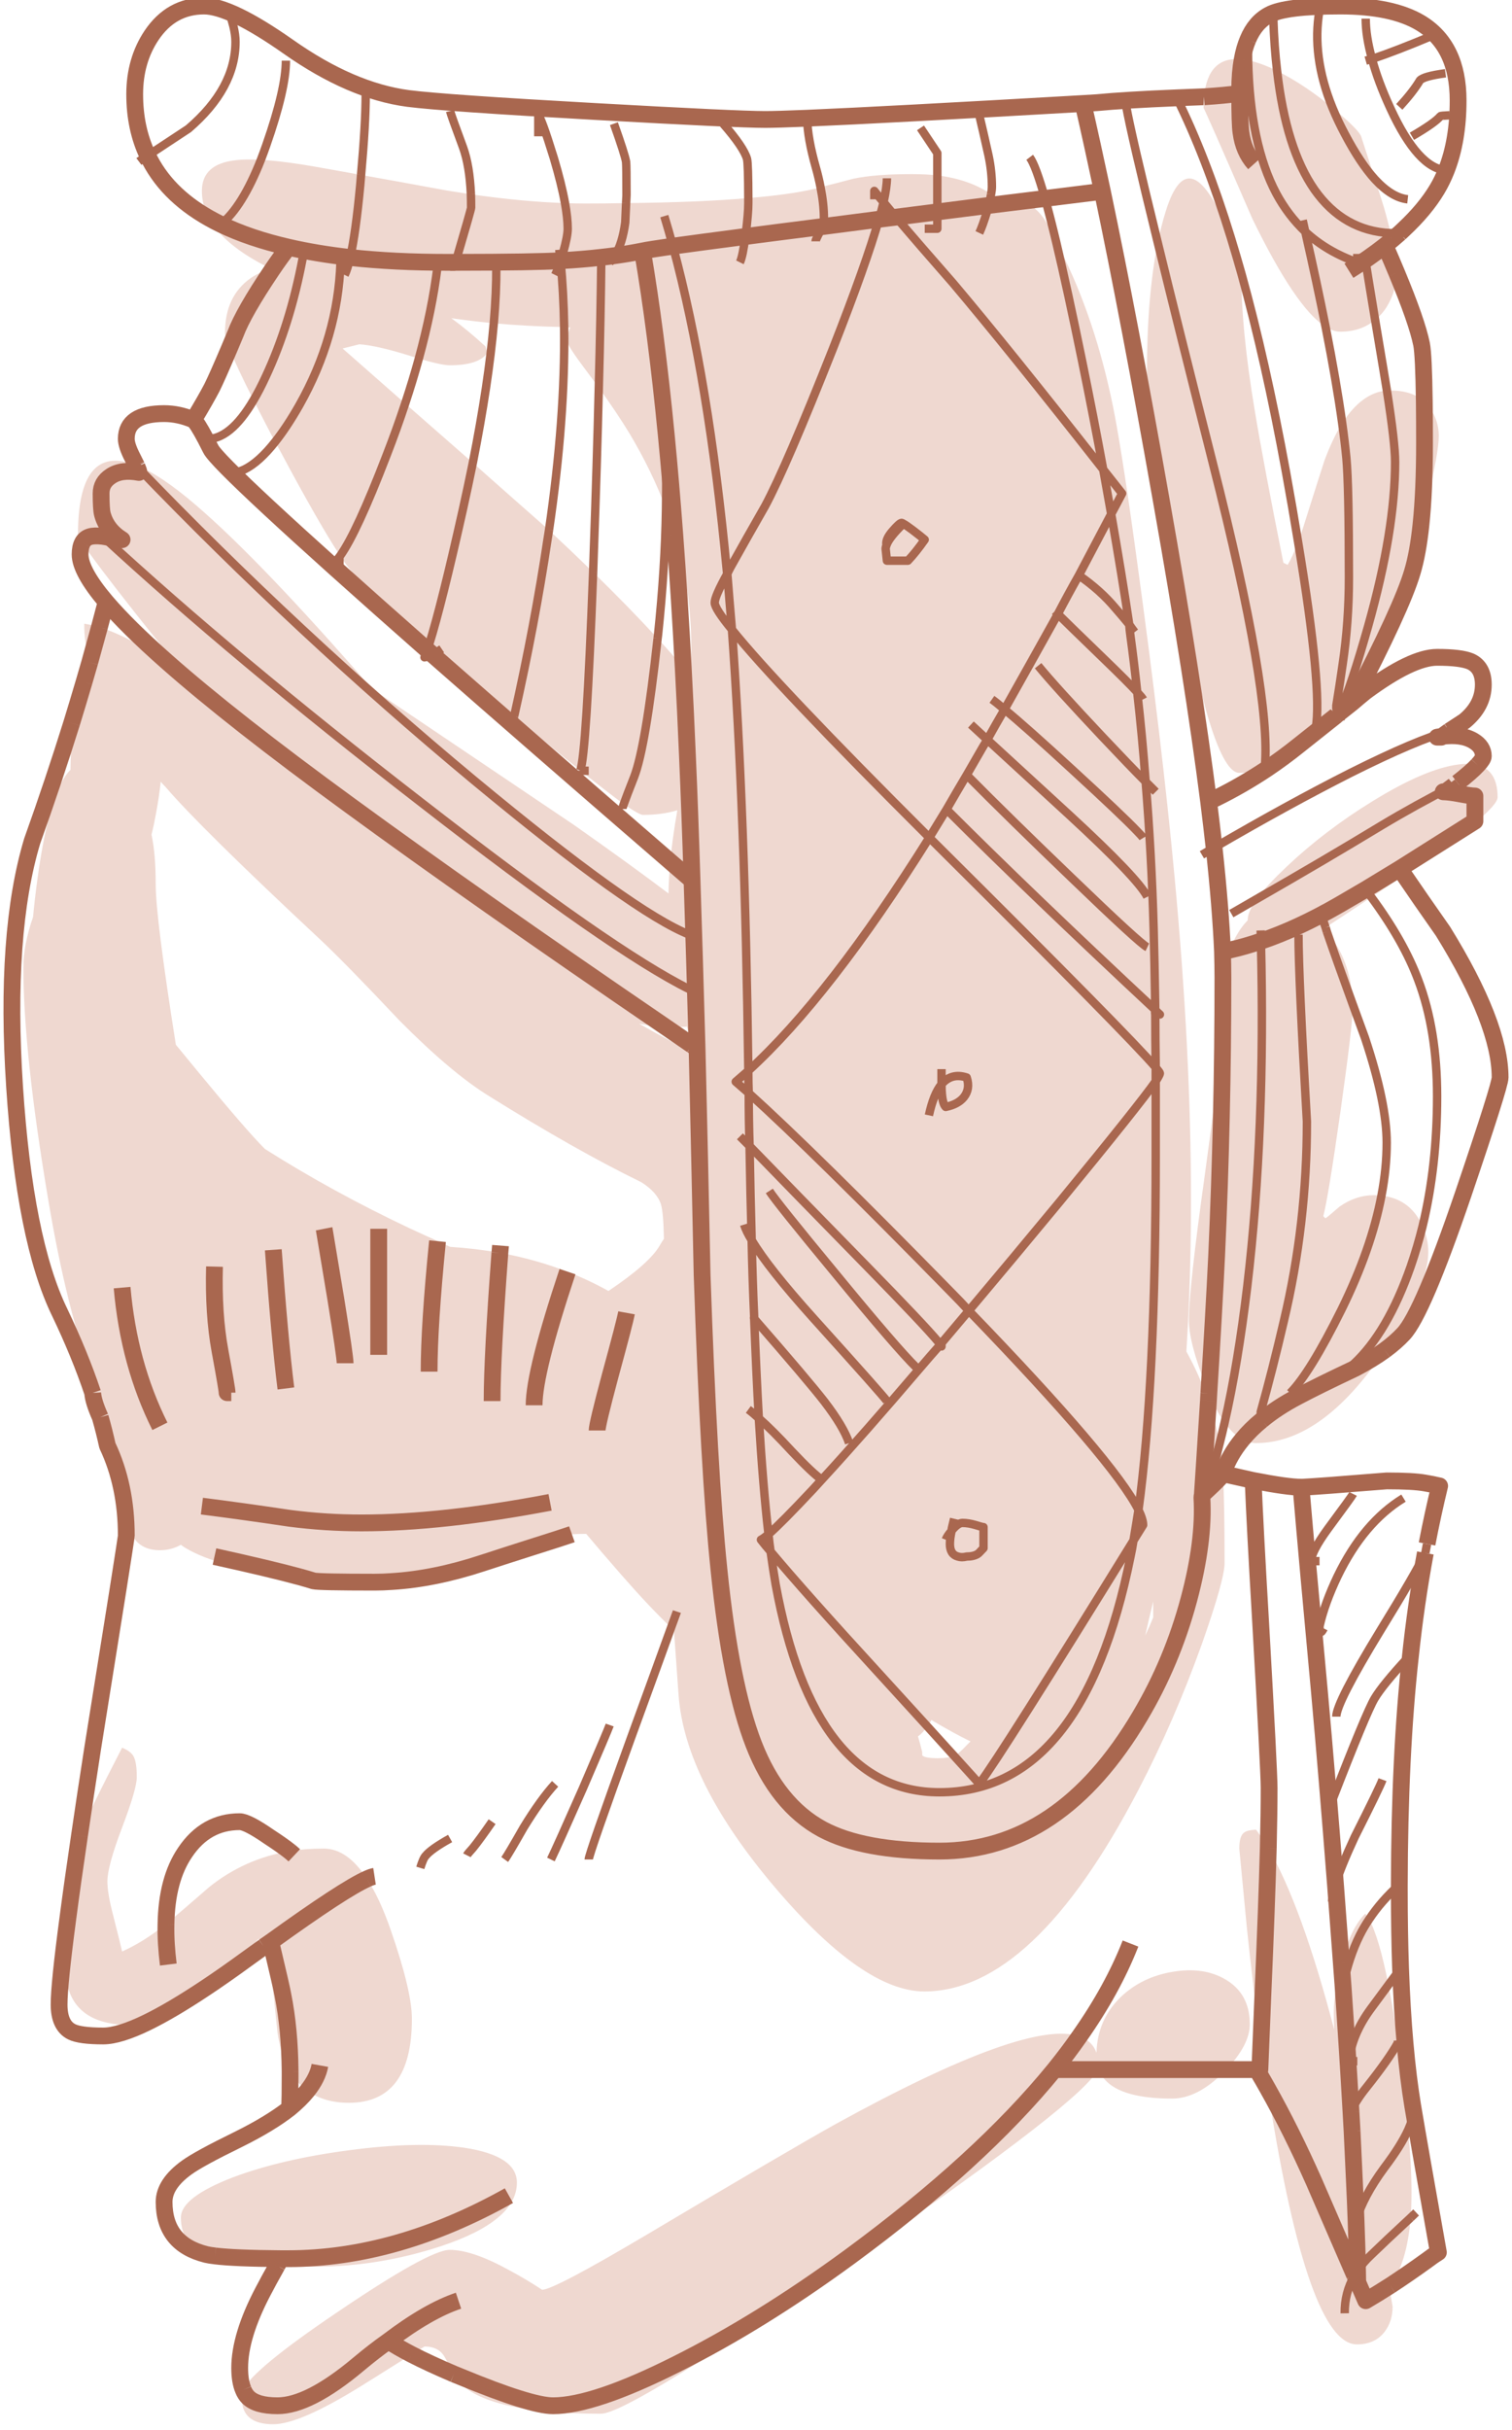 <?xml version="1.0" encoding="utf-8"?>
<!-- Generator: Adobe Illustrator 17.0.0, SVG Export Plug-In . SVG Version: 6.00 Build 0)  -->
<!DOCTYPE svg PUBLIC "-//W3C//DTD SVG 1.1//EN" "http://www.w3.org/Graphics/SVG/1.1/DTD/svg11.dtd">
<svg version="1.1" id="Calque_1" xmlns="http://www.w3.org/2000/svg" xmlns:xlink="http://www.w3.org/1999/xlink" x="0px" y="0px"
	 width="180px" height="289.183px" viewBox="0 0 180 289.183" enable-background="new 0 0 180 289.183" xml:space="preserve">
<g transform="matrix( 1, 0, 0, 1, 0,0) ">
	<g>
		<g id="Layer0_0_FILL">
			<path fill="#EFD8D0" d="M161.635,271.567c0.3,0.7,0.617,1.433,0.95,2.2c0.943-0.555,1.91-1.155,2.9-1.8
				c1.351-1.789,2.167-4.489,2.45-8.1c-2.076,1.94-3.643,3.423-4.7,4.45c-0.636,0.597-1.186,1.213-1.65,1.85
				C161.614,270.66,161.63,271.126,161.635,271.567 M161.585,270.167c-0.103,0.194-0.22,0.377-0.35,0.55
				c0.144,0.285,0.277,0.568,0.4,0.85C161.63,271.126,161.614,270.66,161.585,270.167 M167.935,263.867c0.067-0.933,0.1-1.933,0.1-3
				c0-2.153-0.133-4.653-0.4-7.5c-0.553,1.288-1.503,2.821-2.85,4.6c-1.667,2.267-2.783,4.367-3.35,6.3
				c0.087,2.213,0.137,4.18,0.15,5.9c0.464-0.637,1.014-1.253,1.65-1.85C164.292,267.29,165.859,265.807,167.935,263.867
				 M160.835,251.317c-0.167,0.451-0.25,0.851-0.25,1.2c0,0.504,0.117,0.854,0.35,1.05
				C160.908,252.834,160.875,252.084,160.835,251.317 M167.635,253.367c-0.248-3.034-0.648-6.467-1.2-10.3v-0.05
				c-0.704,1.306-1.954,3.09-3.75,5.35c-0.926,1.147-1.543,2.13-1.85,2.95c0.04,0.767,0.073,1.517,0.1,2.25
				c0.17,0.133,0.386,0.2,0.65,0.2c-0.264,0-0.48-0.067-0.65-0.2c0.114,2.021,0.214,3.987,0.3,5.9c0.081,1.71,0.148,3.31,0.2,4.8
				c0.567-1.933,1.683-4.033,3.35-6.3C166.132,256.188,167.082,254.654,167.635,253.367 M159.885,236.266
				c0.467-2.267,1.133-4.267,2-6c0.319-0.638,0.685-1.271,1.1-1.9c-0.152-0.246-0.302-0.463-0.45-0.65c-1.133,1.1-2.067,3-2.8,5.7
				c-0.018,0.064-0.034,0.131-0.05,0.2C159.75,234.512,159.816,235.395,159.885,236.266 M161.885,230.266
				c-0.867,1.733-1.533,3.733-2,6c0.365,5.307,0.682,10.323,0.95,15.05c0.307-0.82,0.924-1.803,1.85-2.95
				c1.796-2.26,3.046-4.044,3.75-5.35c-0.012-0.065-0.028-0.148-0.05-0.25c-0.35-2.477-0.717-4.677-1.1-6.6
				c-0.836,1.152-1.519,2.085-2.05,2.8c-1.533,2.067-2.417,4.167-2.65,6.3h1h-1c0.233-2.133,1.117-4.233,2.65-6.3
				c0.531-0.715,1.214-1.648,2.05-2.8c-0.733-3.734-1.5-6.334-2.3-7.8C162.57,228.995,162.204,229.628,161.885,230.266
				 M150.985,219.916c-0.124,4.65-0.341,10.534-0.65,17.65c-0.081,2.011-0.165,3.861-0.25,5.55c0.274,1.857,0.541,3.657,0.8,5.4
				c1.906,3.357,3.756,7.057,5.55,11.1c1.287,2.951,2.887,6.651,4.8,11.1c0.13-0.173,0.247-0.356,0.35-0.55
				c-0.013-1.72-0.063-3.687-0.15-5.9c-0.052-1.49-0.119-3.09-0.2-4.8c-0.086-1.913-0.186-3.879-0.3-5.9
				c-0.233-0.196-0.35-0.546-0.35-1.05c0-0.349,0.083-0.749,0.25-1.2c-0.268-4.727-0.585-9.743-0.95-15.05
				c-0.069-0.871-0.135-1.754-0.2-2.65c-0.6,2.215-0.9,4.165-0.9,5.85c0,0.6,0.017,1.283,0.05,2.05
				C156.263,231.709,153.647,224.51,150.985,219.916 M145.185,175.867l-1.1-0.1c0.387-1.253,0.754-2.586,1.1-4
				c-0.309-1.714-0.759-3.414-1.35-5.1c-0.144,2.579-0.311,5.312-0.5,8.2c-0.067,0.967-0.133,1.967-0.2,3
				C144.119,176.969,144.802,176.301,145.185,175.867 M145.585,175.266c0.007,0.045,0.007,0.079,0,0.1l0,0
				C145.601,175.346,145.601,175.312,145.585,175.266 M145.185,175.867c0.231-0.238,0.364-0.404,0.4-0.5
				c0.007-0.021,0.007-0.055,0-0.1c-0.018-0.658-0.052-1.191-0.1-1.6c-0.08-0.631-0.18-1.264-0.3-1.9
				c-0.346,1.414-0.713,2.747-1.1,4L145.185,175.867 M25.635,27.117c0.227-0.114,0.444-0.264,0.65-0.45
				c-0.49-0.224-0.973-0.474-1.45-0.75C25.073,26.341,25.34,26.741,25.635,27.117 M26.285,26.667
				c-0.206,0.186-0.423,0.336-0.65,0.45c1.368,1.754,3.568,3.371,6.6,4.85c-0.867,0.267-1.65,0.633-2.35,1.1
				c-2.067,1.433-3.1,3.617-3.1,6.55c0,0.335,0.167,0.935,0.5,1.8c0.241-0.514,0.491-1.081,0.75-1.7c0.633-1.7,2.083-4.233,4.35-7.6
				c0.7-1.033,1.35-1.933,1.95-2.7C31.273,28.714,28.59,27.798,26.285,26.667 M171.785,94.217h0.3c0.354-0.259,0.687-0.509,1-0.75
				c-3.047,1.555-5.914,3.138-8.6,4.75c-4.492,2.723-9.442,5.623-14.85,8.7c-0.733,1.06-1.1,1.91-1.1,2.55v0.05
				c-0.567,0.567-1.083,1.3-1.55,2.2c-0.204,0.413-0.388,0.847-0.55,1.3c1.202-0.255,2.419-0.605,3.65-1.05
				c0.012-0.407,0.012-0.823,0-1.25c0.012,0.427,0.012,0.843,0,1.25c2.983-0.991,6.1-2.424,9.35-4.3
				c0.942-0.543,1.976-1.16,3.1-1.85c-0.139-0.194-0.289-0.394-0.45-0.6c0.161,0.206,0.311,0.406,0.45,0.6
				c1.258-0.731,2.624-1.547,4.1-2.45c2.6-1.633,5.583-3.517,8.95-5.65v-3c-0.3,0-0.9-0.083-1.8-0.25
				C172.968,94.309,172.301,94.227,171.785,94.217 M172.085,94.217h-0.3c0.516,0.01,1.183,0.093,2,0.25c0.9,0.167,1.5,0.25,1.8,0.25
				v3c-3.367,2.133-6.35,4.017-8.95,5.65c0.167,0.248,0.334,0.498,0.5,0.75c7.433-5.066,11.15-8.149,11.15-9.25
				c0-2.139-0.8-3.422-2.4-3.85c-0.486,0.562-1.286,1.262-2.4,2.1c-0.117,0.119-0.25,0.236-0.4,0.35
				C172.772,93.708,172.439,93.958,172.085,94.217 M175.885,91.016c-0.61-0.148-1.36-0.165-2.25-0.05
				c-2.633,0.333-6.033,1.783-10.2,4.35c-3.8,2.333-7.217,4.933-10.25,7.8c-1.574,1.49-2.758,2.756-3.55,3.8
				c5.408-3.077,10.358-5.977,14.85-8.7c2.686-1.612,5.553-3.195,8.6-4.75c0.15-0.114,0.283-0.231,0.4-0.35
				C174.599,92.279,175.399,91.579,175.885,91.016 M82.385,124.367c0.119,0.435,0.236,0.869,0.35,1.3c-0.9-0.6-1.867-1.2-2.9-1.8
				c-1.333-0.7-2.583-1.383-3.75-2.05c1.058,0.184,2.092,0.301,3.1,0.35c-15.177-10.359-27.693-19.142-37.55-26.35
				c-9.291-6.769-16.575-12.485-21.85-17.15c-3.06-1.98-5.71-3.33-7.95-4.05c-0.376,1.405-0.76,2.805-1.15,4.2
				c0.141,0.504,0.308,1.021,0.5,1.55c-0.333,0.133-0.65,0.317-0.95,0.55c-0.082,0.07-0.165,0.136-0.25,0.2
				c-0.464,1.649-0.948,3.283-1.45,4.9c-0.024,0.916-0.074,2.783-0.15,5.6c-1.667,1.6-2.983,5.983-3.95,13.15
				c-0.2,1.467-0.367,2.917-0.5,4.35c-0.767,2.2-1.15,4.2-1.15,6c0,6.767,0.983,15.967,2.95,27.6c1.467,8.767,3.25,15.933,5.35,21.5
				c-0.033,0.433-0.05,0.9-0.05,1.4c0,0.042,0,0.075,0,0.1c0.037,0.688,0.337,1.655,0.9,2.9c0.296,0.68,0.662,1.43,1.1,2.25
				c1.333,2.5,2,4.5,2,6c0,0.133,0.017,1.45,0.05,3.95c0.433,2.433,1.75,3.65,3.95,3.65c0.9,0,1.733-0.217,2.5-0.65
				c0.167,0.133,0.333,0.25,0.5,0.35c2.789,1.686,7.339,2.836,13.65,3.45c-2.331-0.623-5.715-1.423-10.15-2.4
				c4.435,0.977,7.819,1.777,10.15,2.4c3.206,0.338,6.856,0.522,10.95,0.55c3.376-0.188,6.959-0.905,10.75-2.15
				c2.115-0.69,3.915-1.273,5.4-1.75c0.632-0.323,1.299-0.673,2-1.05c0.778-0.34,1.878-0.557,3.3-0.65
				c0.519-0.033,1.086-0.05,1.7-0.05c1.2,1.433,2.617,3.083,4.25,4.95c2.187,2.499,4.137,4.566,5.85,6.2
				c0.422-1.133,0.655-1.766,0.7-1.9c-0.045,0.134-0.278,0.767-0.7,1.9c0.12,0.127,0.237,0.243,0.35,0.35
				c0.167,2.333,0.35,4.9,0.55,7.7c0.5,6.833,4.333,14.467,11.5,22.9c7,8.233,12.917,12.35,17.75,12.35c8.667,0,17.167-8,25.5-24
				c2.833-5.433,5.35-11.217,7.55-17.35c1.8-5.1,2.7-8.317,2.7-9.65c0-4.889-0.067-8.422-0.2-10.6l0,0
				c-0.036,0.096-0.169,0.262-0.4,0.5c-0.383,0.435-1.066,1.102-2.05,2c-0.033,0.133-0.05,0.25-0.05,0.35
				c0.2,3.467-0.317,7.5-1.55,12.1c-1.333,4.967-3.267,9.583-5.8,13.85c-6.333,10.733-14.3,16.1-23.9,16.1
				c-6.067,0-10.717-0.867-13.95-2.6c-3.567-1.933-6.283-5.3-8.15-10.1c-1.833-4.7-3.217-11.65-4.15-20.85
				c-0.8-7.7-1.467-19.367-2-35c-0.2-9.7-0.4-18.683-0.6-26.95C82.785,124.631,82.585,124.497,82.385,124.367 M45.085,146.217v15
				V146.217 M32.535,148.717c0.5,7,1,12.5,1.5,16.5C33.535,161.217,33.035,155.717,32.535,148.717 M39.985,154.617
				c0.733,4.533,1.1,7.067,1.1,7.6C41.085,161.684,40.718,159.15,39.985,154.617c-0.9-5.433-1.367-8.233-1.4-8.4
				C38.618,146.383,39.085,149.184,39.985,154.617 M27.035,165.717h0.5H27.035c0-0.267-0.283-1.933-0.85-5
				c-0.533-2.9-0.75-6.233-0.65-10c-0.1,3.767,0.117,7.1,0.65,10C26.752,163.784,27.035,165.449,27.035,165.717 M34.485,180.667
				c2.833,0.367,5.683,0.55,8.55,0.55c6.4,0,13.883-0.817,22.45-2.45c-8.567,1.633-16.05,2.45-22.45,2.45
				C40.168,181.217,37.318,181.034,34.485,180.667c-3.8-0.567-7.283-1.05-10.45-1.45C27.202,179.617,30.685,180.1,34.485,180.667
				 M14.535,153.217c0.533,6.067,2.033,11.567,4.5,16.5C16.568,164.784,15.068,159.284,14.535,153.217 M74.585,156.217
				c-0.133,0.733-0.783,3.233-1.95,7.5c-1.033,3.867-1.55,6.033-1.55,6.5c0-0.467,0.517-2.633,1.55-6.5
				C73.802,159.449,74.452,156.949,74.585,156.217 M58.285,130.467c6.833,4.267,12.85,7.667,18.05,10.2
				c1.267,0.8,2.05,1.683,2.35,2.65c0.2,0.667,0.317,2.033,0.35,4.1c-0.167,0.233-0.333,0.5-0.5,0.8
				c-0.833,1.433-2.867,3.233-6.1,5.4c-1.558-0.87-3.192-1.637-4.9-2.3c-2.633,7.945-3.95,13.245-3.95,15.9
				c0-2.655,1.317-7.955,3.95-15.9c-2.515-0.973-5.198-1.723-8.05-2.25c-0.6,8.224-0.9,14.107-0.9,17.65
				c0-3.543,0.3-9.426,0.9-17.65c-1.885-0.333-3.852-0.566-5.9-0.7c-0.51-0.231-1.01-0.464-1.5-0.7c-0.667,6.7-1,11.883-1,15.55
				c0-3.667,0.333-8.85,1-15.55c-1.18-0.526-2.28-1.026-3.3-1.5c-6.133-2.9-11.883-6.05-17.25-9.45c-1.5-1.5-4.183-4.6-8.05-9.3
				c-0.933-1.133-1.783-2.167-2.55-3.1c-1.6-10.1-2.4-16.467-2.4-19.1c0-2.4-0.167-4.367-0.5-5.9c0.2-0.8,0.383-1.667,0.55-2.6
				c0.233-1.233,0.417-2.467,0.55-3.7c0.167,0.2,0.35,0.4,0.55,0.6c2.733,3.2,8.85,9.233,18.35,18.1
				c1.967,1.833,5.15,5.083,9.55,9.75C51.718,125.633,55.285,128.633,58.285,130.467 M55.085,60.717
				c0.431-1.941,0.831-3.824,1.2-5.65c-3.158-2.76-5.841-5.11-8.05-7.05c-0.668,2.032-1.418,4.115-2.25,6.25
				c-2.339,6.07-4.173,10.02-5.5,11.85c0.154,0.214,0.287,0.414,0.4,0.6c0.565,0.799,1.032,1.382,1.4,1.75
				c2.071,2.09,5.005,4.807,8.8,8.15C52.083,73.469,53.417,68.169,55.085,60.717 M79.285,51.667c0.039,2.825,0.039,5.775,0,8.85
				c0.386,1.049,0.736,2.099,1.05,3.15C80.021,59.468,79.671,55.468,79.285,51.667 M76.485,29.867c-1.035,0.207-2.135,0.39-3.3,0.55
				c-0.171,0.305-0.371,0.571-0.6,0.8c0.229-0.229,0.429-0.495,0.6-0.8c-0.516,0.073-1.05,0.14-1.6,0.2
				c-0.049,4.681-0.149,9.847-0.3,15.5c1.449,2.019,2.666,3.836,3.65,5.45c1.767,2.956,3.217,5.94,4.35,8.95
				c0.039-3.075,0.039-6.025,0-8.85C78.493,43.412,77.56,36.146,76.485,29.867 M80.085,29.267c-1.946,0.299-3.146,0.499-3.6,0.6
				c1.075,6.279,2.008,13.545,2.8,21.8c0.386,3.801,0.736,7.801,1.05,12c1.3,4.339,1.95,8.739,1.95,13.2
				c0,1.233-0.017,2.45-0.05,3.65c-0.285-0.354-0.585-0.721-0.9-1.1c0.183,3.379,0.349,6.863,0.5,10.45
				c0.2,4.533,0.383,9.5,0.55,14.9c0.2,6.1,0.4,12.767,0.6,20c0.2,8.267,0.4,17.25,0.6,26.95c0.533,15.633,1.2,27.3,2,35
				c0.933,9.2,2.317,16.15,4.15,20.85c1.867,4.8,4.583,8.167,8.15,10.1c3.233,1.733,7.883,2.6,13.95,2.6
				c9.6,0,17.567-5.367,23.9-16.1c2.533-4.267,4.467-8.883,5.8-13.85c1.233-4.6,1.75-8.633,1.55-12.1c0-0.1,0.017-0.217,0.05-0.35
				c0.067-1.033,0.133-2.033,0.2-3c0.189-2.888,0.356-5.621,0.5-8.2c-0.673-1.982-1.54-3.932-2.6-5.85
				c0.067-1.167,0.133-2.333,0.2-3.5c0.233-4.7,0.35-9.567,0.35-14.6c0-11.633-0.65-24.4-1.95-38.3
				c-0.967-10.467-2.483-23.2-4.55-38.2c-1.3-9.5-2.317-15.867-3.05-19.1c-1.489-6.844-3.656-12.96-6.5-18.35
				c0.891,3.752,1.924,8.502,3.1,14.25c0.933,4.567,1.767,8.85,2.5,12.85c0.733,0.933,1.483,1.883,2.25,2.85
				c-0.433,0.833-0.867,1.65-1.3,2.45c0.867,4.967,1.583,9.35,2.15,13.15c0.2,0.3,0.417,0.6,0.65,0.9c-0.233-0.3-0.45-0.6-0.65-0.9
				c0.033,0.467,0.083,0.933,0.15,1.4c0.3,2.2,0.567,4.417,0.8,6.65c0.4,0.433,0.633,0.717,0.7,0.85
				c-0.067-0.133-0.3-0.417-0.7-0.85c0.4,3.5,0.733,7.05,1,10.65c0.167,0.167,0.317,0.317,0.45,0.45c0.3,0.3,0.55,0.55,0.75,0.75
				c-0.2-0.2-0.45-0.45-0.75-0.75c-0.133-0.133-0.283-0.283-0.45-0.45c0.467,5.7,0.783,11.483,0.95,17.35
				c0.067,2.367,0.133,5.633,0.2,9.8c0.167,0.2,0.35,0.383,0.55,0.55h-0.55c0,1.9,0.017,4,0.05,6.3c0.333,0.4,0.5,0.633,0.5,0.7
				c0,0.1-0.167,0.417-0.5,0.95c0,2.7,0,5.633,0,8.8c0,18.133-0.683,32.2-2.05,42.2c0.367,0.767,0.55,1.367,0.55,1.8
				c-0.4,0.633-0.783,1.25-1.15,1.85c-0.1,0.667-0.217,1.3-0.35,1.9c-3.767,18.7-11.35,28.05-22.75,28.05
				c-9.967,0-16.467-8.25-19.5-24.75c-0.2-1.167-0.4-2.467-0.6-3.9c-0.433-0.5-0.817-0.967-1.15-1.4c0.2-0.1,0.5-0.317,0.9-0.65
				c-0.433-3.767-0.817-8.367-1.15-13.8c-0.467-0.433-0.883-0.783-1.25-1.05c0.367,0.267,0.783,0.617,1.25,1.05
				c-0.2-3.6-0.383-7.55-0.55-11.85c-0.033-0.067-0.033-0.133,0-0.2c-0.133-2.9-0.233-5.95-0.3-9.15
				c-0.433-0.7-0.733-1.317-0.9-1.85c0.167,0.533,0.467,1.15,0.9,1.85c-0.1-3.533-0.183-7.267-0.25-11.2
				c-0.4-0.4-0.783-0.783-1.15-1.15c0.367,0.367,0.75,0.75,1.15,1.15c-0.067-2.033-0.1-4.133-0.1-6.3
				c-0.567-0.5-1.083-0.95-1.55-1.35c0.5-0.433,1-0.867,1.5-1.3c0-0.067,0-0.133,0-0.2c-0.267-20.667-0.917-38.1-1.95-52.3
				c-1.367-1.667-2.05-2.733-2.05-3.2c0-0.5,0.5-1.65,1.5-3.45c-0.033-0.1-0.05-0.183-0.05-0.25
				C85.102,52.757,82.952,39.84,80.085,29.267 M137.285,192.467c-0.267,0.667-0.583,1.383-0.95,2.15
				c0.3-1.333,0.617-2.683,0.95-4.05C137.285,191.199,137.285,191.833,137.285,192.467 M89.085,24.217c0-0.217,0-0.434,0-0.65
				c-3.913,0.345-8.763,0.545-14.55,0.6c-0.02,0.551-0.053,1.318-0.1,2.3c-0.227,1.687-0.643,3.003-1.25,3.95
				c1.165-0.16,2.265-0.343,3.3-0.55c0.454-0.101,1.654-0.301,3.6-0.6c-0.316-1.204-0.649-2.387-1-3.55
				c0.351,1.163,0.684,2.346,1,3.55c2.066-0.268,4.95-0.651,8.65-1.15c0.019-0.092,0.036-0.192,0.05-0.3
				C88.985,26.184,89.085,24.984,89.085,24.217 M66.735,31.067c0.006-0.017,0.006-0.033,0-0.05l0,0V31.067 M66.735,31.067
				c0.24,2.511,0.374,5.128,0.4,7.85c0.255,0.028,0.505,0.045,0.75,0.05c-0.233,0.533-0.35,1.083-0.35,1.65
				c0,0.333,0.767,1.517,2.3,3.55c0.511,0.681,0.994,1.331,1.45,1.95c0.151-5.653,0.251-10.819,0.3-15.5
				c-1.523,0.174-3.139,0.307-4.85,0.4C66.741,31.034,66.741,31.05,66.735,31.067 M59.085,31.717c0.01,2.043-0.09,4.293-0.3,6.75
				c2.716,0.246,5.499,0.396,8.35,0.45c-0.026-2.722-0.16-5.339-0.4-7.85c-0.233,0.7-0.45,1.25-0.65,1.65
				c0.2-0.4,0.417-0.95,0.65-1.65v-0.05c-2.033,0.127-6.2,0.194-12.5,0.2c-0.05,0.163-0.1,0.33-0.15,0.5h-0.5h0.5
				c0.05-0.17,0.1-0.337,0.15-0.5c-0.312,0-0.629,0-0.95,0c-4.225,0-8.091-0.2-11.6-0.6c-0.205,0.933-0.422,1.633-0.65,2.1
				c0.228-0.467,0.445-1.167,0.65-2.1c-2.655-0.282-5.105-0.682-7.35-1.2c-0.6,0.767-1.25,1.667-1.95,2.7
				c-2.267,3.367-3.717,5.9-4.35,7.6c-0.259,0.619-0.509,1.186-0.75,1.7c0.555,1.405,1.521,3.471,2.9,6.2
				c0.486-0.823,0.97-1.757,1.45-2.8c1.933-4.133,3.4-8.833,4.4-14.1c-1,5.267-2.467,9.967-4.4,14.1
				c-0.48,1.043-0.964,1.977-1.45,2.8c0.742,1.459,1.592,3.109,2.55,4.95c0.951-1.174,1.918-2.624,2.9-4.35
				c3.067-5.433,4.7-11.1,4.9-17c-0.2,5.9-1.833,11.567-4.9,17c-0.982,1.726-1.949,3.176-2.9,4.35c0.239,0.408,0.472,0.825,0.7,1.25
				c3.062,5.733,5.412,9.833,7.05,12.3c1.327-1.83,3.161-5.78,5.5-11.85c0.832-2.135,1.582-4.218,2.25-6.25
				c-4.282-3.768-6.766-5.951-7.45-6.55l2-0.5c1.4,0.1,3.383,0.55,5.95,1.35c0.398,0.125,0.764,0.242,1.1,0.35
				c1.074-3.856,1.824-7.506,2.25-10.95c-0.426,3.444-1.176,7.094-2.25,10.95c1.825,0.533,3.059,0.8,3.7,0.8
				c2.333,0,3.833-0.5,4.5-1.5l-0.25-0.75c-1.333-1.233-2.683-2.35-4.05-3.35c1.652,0.233,3.336,0.433,5.05,0.6
				C58.995,36.01,59.095,33.76,59.085,31.717 M67.585,27.217c0-0.839-0.117-1.855-0.35-3.05c-3.34-0.111-7.073-0.461-11.2-1.05
				c0.033,0.51,0.05,1.043,0.05,1.6c0,0.128-0.617,2.295-1.85,6.5c6.3-0.006,10.467-0.073,12.5-0.2
				c-0.068-0.449-0.118-0.882-0.15-1.3c0.032,0.418,0.082,0.851,0.15,1.3l0,0c0.106-0.287,0.206-0.604,0.3-0.95
				C67.402,28.767,67.585,27.817,67.585,27.217 M67.235,24.167c0.233,1.195,0.35,2.211,0.35,3.05c0,0.6-0.183,1.55-0.55,2.85
				c-0.094,0.346-0.194,0.663-0.3,0.95c1.711-0.093,3.327-0.226,4.85-0.4c0.55-0.06,1.084-0.127,1.6-0.2
				c0.607-0.947,1.023-2.263,1.25-3.95c0.047-0.982,0.08-1.749,0.1-2.3c-1.562,0.033-3.195,0.05-4.9,0.05
				C68.867,24.217,68.067,24.2,67.235,24.167 M146.535,28.267c0.42,1.388,0.837,2.805,1.25,4.25c-0.006-0.265-0.006-0.532,0-0.8
				C147.354,30.464,146.937,29.314,146.535,28.267 M138.785,25.117c-0.364,1.157-0.681,2.407-0.95,3.75
				c1.65,6.778,3.833,15.528,6.55,26.25c4.633,18.233,6.7,30.25,6.2,36.05c0.5-5.8-1.567-17.817-6.2-36.05
				c-2.717-10.722-4.9-19.472-6.55-26.25c-0.867,4.264-1.3,9.514-1.3,15.75l3.55,23.6c2.767,15.833,5.25,23.75,7.45,23.75
				c1.117,0,2.2-0.167,3.25-0.5c1.314-0.855,2.58-1.771,3.8-2.75c0.888-0.705,2.388-1.905,4.5-3.6c0.085-0.093,0.168-0.193,0.25-0.3
				c0.098-0.164,0.198-0.347,0.3-0.55c-0.367,0.633-0.55,0.533-0.55-0.3c0.267-1.633,0.517-3.267,0.75-4.9
				c0.5-3.333,0.75-6.783,0.75-10.35c0-7.3-0.1-12.033-0.3-14.2c-0.122-1.266-0.289-2.649-0.5-4.15
				c-0.752,1.198-1.452,2.665-2.1,4.4c-0.233,0.7-0.967,3-2.2,6.9c-0.324,1.068-0.641,2.001-0.95,2.8
				c1.947,11.74,2.646,19.14,2.1,22.2c0.546-3.06-0.154-10.46-2.1-22.2c-0.437,1.199-0.854,2.116-1.25,2.75l-0.5-0.25
				c-1.6-8-2.733-14.017-3.4-18.05c-1.097-6.552-1.63-12.018-1.6-16.4c-0.413-1.445-0.83-2.862-1.25-4.25
				C143.264,20.096,140.68,19.046,138.785,25.117 M143.335,11.517c1.595-0.104,3.012-0.237,4.25-0.4c0-0.133,0-0.267,0-0.4
				c0-1.364,0.1-2.581,0.3-3.65C145.169,6.759,143.652,8.243,143.335,11.517 M148.585,7.167c-0.239-0.042-0.472-0.075-0.7-0.1
				c-0.2,1.069-0.3,2.286-0.3,3.65c0,0.133,0,0.267,0,0.4c0,2.433,0.05,3.983,0.15,4.65c0.2,1.5,0.733,2.733,1.6,3.7
				c-0.867-0.967-1.4-2.2-1.6-3.7c-0.1-0.667-0.15-2.217-0.15-4.65c-1.238,0.163-2.655,0.296-4.25,0.4
				c-0.033,0.418-0.05,0.868-0.05,1.35c0-0.133,1.933,4.25,5.8,13.15c3.463,7.112,6.363,11.395,8.7,12.85
				c-0.665-3.421-1.465-7.187-2.4-11.3c-1.367-1.3-2.517-2.817-3.45-4.55C149.853,19.091,148.737,13.808,148.585,7.167
				 M152.035,8.417c-1.293-0.618-2.443-1.035-3.45-1.25c0.152,6.641,1.268,11.924,3.35,15.85c0.933,1.733,2.083,3.25,3.45,4.55
				c-0.1-0.467-0.2-0.917-0.3-1.35c0.1,0.433,0.2,0.883,0.3,1.35c1.733,1.6,3.8,2.817,6.2,3.65v-1v1c-2.4-0.833-4.467-2.05-6.2-3.65
				c0.935,4.113,1.735,7.879,2.4,11.3c0.629,0.4,1.212,0.6,1.75,0.6c1.68,0,3.063-0.467,4.15-1.4c-0.709-4.373-1.076-6.656-1.1-6.85
				c0.024,0.194,0.391,2.477,1.1,6.85c0.54-0.406,1.007-0.923,1.4-1.55c0.779-1.298,1.179-2.648,1.2-4.05
				c-0.424-1.008-0.891-2.091-1.4-3.25c-1.267,1-2.7,2-4.3,3c1.6-1,3.033-2,4.3-3c0.295-0.235,0.579-0.469,0.85-0.7
				c-0.054-0.253-0.121-0.52-0.2-0.8c-3.738-0.167-6.755-1.883-9.05-5.15C154.225,19.317,152.742,14.601,152.035,8.417
				 M150.885,248.516c0.074,0.366,0.141,0.733,0.2,1.1c3.1,19.567,6.583,29.35,10.45,29.35c1.433,0,2.533-0.5,3.3-1.5
				c0.633-0.833,0.95-1.833,0.95-3c-0.133-0.8-0.267-1.583-0.4-2.35c0.042-0.053,0.075-0.103,0.1-0.15
				c-0.991,0.645-1.957,1.245-2.9,1.8c-0.333-0.767-0.65-1.5-0.95-2.2c-0.123-0.282-0.256-0.565-0.4-0.85
				c-0.787,1.399-1.171,2.915-1.15,4.55c-0.021-1.634,0.363-3.151,1.15-4.55c-1.913-4.449-3.513-8.149-4.8-11.1
				C154.641,255.574,152.791,251.873,150.885,248.516 M91.485,182.566c-0.4,0.333-0.7,0.55-0.9,0.65c0.333,0.433,0.717,0.9,1.15,1.4
				C91.635,183.949,91.552,183.266,91.485,182.566 M96.785,177.217c0.333-0.367,0.683-0.75,1.05-1.15c-0.7-0.467-1.9-1.6-3.6-3.4
				c-1.533-1.667-2.833-2.967-3.9-3.9c0.333,5.433,0.717,10.033,1.15,13.8C92.518,181.667,94.285,179.883,96.785,177.217
				 M109.585,162.717c0.767-0.9,1.55-1.8,2.35-2.7c-0.067-0.1-0.133-0.2-0.2-0.3c-1.1-1.333-3.983-4.383-8.65-9.15
				c-6.067-6.2-10.683-10.933-13.85-14.2c0.067,3.933,0.15,7.667,0.25,11.2c1.3,2.2,3.767,5.317,7.4,9.35
				c5.533,6.133,8.433,9.4,8.7,9.8c-0.267-0.4-3.167-3.667-8.7-9.8c-3.633-4.033-6.1-7.15-7.4-9.35c0.067,3.2,0.167,6.25,0.3,9.15
				c-0.033,0.067-0.033,0.133,0,0.2c4.3,4.933,7.083,8.217,8.35,9.85c1.533,2,2.517,3.65,2.95,4.95c-0.433-1.3-1.417-2.95-2.95-4.95
				c-1.267-1.633-4.05-4.917-8.35-9.85c0.167,4.3,0.35,8.25,0.55,11.85c1.067,0.933,2.367,2.233,3.9,3.9c1.7,1.8,2.9,2.933,3.6,3.4
				C101.235,172.367,105.152,167.917,109.585,162.717 M99.435,151.516c4.9,5.967,8.117,9.7,9.65,11.2
				C107.552,161.217,104.335,157.484,99.435,151.516c-4.633-5.6-7.25-8.867-7.85-9.8C92.185,142.65,94.802,145.917,99.435,151.516
				 M112.085,160.217v-0.4c-0.067,0.033-0.117,0.1-0.15,0.2C112.002,160.083,112.052,160.15,112.085,160.217 M112.085,159.816v-0.1
				h-0.35c0.067,0.1,0.133,0.2,0.2,0.3C111.968,159.917,112.018,159.85,112.085,159.816 M134.935,183.316
				c0.2-1.167,0.4-2.383,0.6-3.65c-1.933-3.867-8.667-11.767-20.2-23.7c-1.1,1.3-2.183,2.583-3.25,3.85v0.4
				c-0.033-0.067-0.083-0.133-0.15-0.2c-0.8,0.9-1.583,1.8-2.35,2.7c-4.433,5.2-8.35,9.65-11.75,13.35
				c0.1,0.067,0.183,0.117,0.25,0.15c-0.067-0.033-0.15-0.083-0.25-0.15c-0.367,0.4-0.717,0.783-1.05,1.15
				c-2.5,2.667-4.267,4.45-5.3,5.35c0.067,0.7,0.15,1.383,0.25,2.05c2.7,3.233,7.017,8.083,12.95,14.55
				c2.216,2.429,4.116,4.513,5.7,6.25c0.059-0.037,0.11-0.087,0.15-0.15c0.133-0.2,0.25-0.4,0.35-0.6
				c0.067,0.033,0.15,0.083,0.25,0.15c1.633,0.967,3.1,1.767,4.4,2.4l-0.5,0.5c-0.467,0.5-0.85,0.85-1.15,1.05
				c-0.088,0.061-0.188,0.111-0.3,0.15c1.694,1.881,2.694,2.998,3,3.35C118.318,209.967,124.435,200.317,134.935,183.316
				 M116.135,181.467c0.533,0.167,0.85,0.25,0.95,0.25v2.5c-0.4,0.433-0.633,0.667-0.7,0.7c-0.333,0.2-0.767,0.3-1.3,0.3
				c-0.4,0.1-0.75,0.1-1.05,0c-0.633-0.167-0.95-0.667-0.95-1.5c0-0.433,0.067-0.95,0.2-1.55c-0.333,0.367-0.567,0.717-0.7,1.05
				c0.133-0.333,0.367-0.683,0.7-1.05c0-0.133,0.017-0.267,0.05-0.4l0.25-1.05l-0.25,1.05c-0.033,0.133-0.05,0.267-0.05,0.4
				c0.033-0.067,0.083-0.133,0.15-0.2c0.433-0.5,0.817-0.75,1.15-0.75C115.052,181.217,115.568,181.299,116.135,181.467
				 M117.085,181.717c-0.1,0-0.417-0.083-0.95-0.25c-0.567-0.167-1.083-0.25-1.55-0.25c-0.333,0-0.717,0.25-1.15,0.75
				c-0.067,0.067-0.117,0.133-0.15,0.2c-0.133,0.6-0.2,1.117-0.2,1.55c0,0.833,0.317,1.333,0.95,1.5c0.3,0.1,0.65,0.1,1.05,0
				c0.533,0,0.967-0.1,1.3-0.3c0.067-0.033,0.3-0.267,0.7-0.7L117.085,181.717 M134.935,183.316c0.367-0.6,0.75-1.217,1.15-1.85
				c0-0.433-0.183-1.033-0.55-1.8C135.335,180.934,135.135,182.15,134.935,183.316 M134.585,185.217c0.133-0.6,0.25-1.233,0.35-1.9
				c-10.5,17-16.617,26.65-18.35,28.95c-0.306-0.352-1.306-1.469-3-3.35c-0.451,0.2-1.101,0.3-1.95,0.3
				c-1.033,0-1.65-0.117-1.85-0.35v-0.4c-0.167-0.667-0.333-1.283-0.5-1.85c0.415-0.296,0.782-0.697,1.1-1.2
				c-1.584-1.737-3.484-3.821-5.7-6.25c-5.933-6.467-10.25-11.317-12.95-14.55c0.2,1.433,0.4,2.733,0.6,3.9
				c3.033,16.5,9.533,24.75,19.5,24.75C123.235,213.266,130.818,203.916,134.585,185.217 M161.335,162.816
				c-3.033,1.433-5.3,2.55-6.8,3.35c-1.658,0.864-3.108,1.797-4.35,2.8c0.096,0.078,0.229,0.178,0.4,0.3
				c-0.171-0.122-0.304-0.222-0.4-0.3c-0.872,0.741-1.638,1.508-2.3,2.3c0.533,0.3,1.083,0.45,1.65,0.45c5,0,9.85-3.317,14.55-9.95
				c0.266-0.375,0.516-0.742,0.75-1.1C163.85,161.391,162.683,162.107,161.335,162.816 M16.535,56.217c0-0.112-0.083-0.345-0.25-0.7
				c-0.047-0.065-0.113-0.131-0.2-0.2c-4.533-1.72-6.8,1.046-6.8,8.3c0,0.127,0.167,0.444,0.5,0.95c0.204-0.346,0.504-0.579,0.9-0.7
				c0.354-0.112,0.854-0.128,1.5-0.05c-0.213-0.196-0.43-0.396-0.65-0.6c0.22,0.204,0.437,0.404,0.65,0.6
				c0.527,0.075,1.143,0.209,1.85,0.4h0.5c-1.233-0.767-2.017-1.783-2.35-3.05c-0.1-0.4-0.15-1.217-0.15-2.45
				c0-0.867,0.383-1.55,1.15-2.05C14.018,56.1,15.135,55.95,16.535,56.217 M16.235,55.367c-0.038-0.015-0.088-0.032-0.15-0.05
				c0.087,0.069,0.153,0.135,0.2,0.2C16.275,55.468,16.258,55.418,16.235,55.367 M26.285,26.667c1.702-1.344,3.285-3.894,4.75-7.65
				c-1.198-0.068-2.198-0.052-3,0.05c-2.667,0.3-4,1.517-4,3.65c0,1.117,0.267,2.184,0.8,3.2
				C25.312,26.193,25.795,26.443,26.285,26.667 M31.035,19.017c-1.465,3.756-3.048,6.306-4.75,7.65
				c2.305,1.131,4.988,2.047,8.05,2.75c2.245,0.518,4.695,0.918,7.35,1.2c0.441-1.891,0.84-4.758,1.2-8.6
				c0.039-0.412,0.072-0.812,0.1-1.2c-1.801-0.332-3.284-0.599-4.45-0.8C35.506,19.461,33.006,19.127,31.035,19.017
				 M137.585,137.467c0-3.167,0-6.1,0-8.8c-1.333,1.9-5.133,6.667-11.4,14.3c-3.833,4.633-7.45,8.967-10.85,13
				c11.533,11.933,18.267,19.833,20.2,23.7C136.902,169.667,137.585,155.6,137.585,137.467 M137.535,120.167
				c-0.033,0.2-0.033,0.383,0,0.55h0.55C137.885,120.549,137.702,120.367,137.535,120.167 M137.585,127.016c0,0.533,0,1.083,0,1.65
				c0.333-0.533,0.5-0.85,0.5-0.95C138.085,127.65,137.918,127.417,137.585,127.016 M145.585,116.467c0-0.073,0-0.156,0-0.25
				c-0.436,2.524-0.536,5.524-0.3,9c0,0.667-0.617,5.517-1.85,14.55c-1.267,9.033-1.9,14.817-1.9,17.35
				c0,1.767,0.683,4.383,2.05,7.85c0.109,0.283,0.209,0.55,0.3,0.8c0.424-6.514,0.74-11.948,0.95-16.3
				C145.335,138.499,145.585,127.499,145.585,116.467 M146.435,113.016c-0.362,0.973-0.645,2.039-0.85,3.2c0,0.094,0,0.177,0,0.25
				c0,11.033-0.25,22.033-0.75,33c-0.21,4.352-0.526,9.786-0.95,16.3c0.615,1.444,1.249,2.611,1.9,3.5
				c1.066-4.661,1.966-10.061,2.7-16.2c1.459-12.32,1.992-26.02,1.6-41.1C148.854,112.411,147.637,112.762,146.435,113.016
				 M158.335,111.316c-0.121-0.156-0.255-0.306-0.4-0.45c0.787,2.244,1.82,5.111,3.1,8.6
				C160.95,116.32,160.05,113.602,158.335,111.316 M157.585,109.717c0.069,0.208,0.136,0.424,0.2,0.65
				c1.974-1.275,3.791-2.475,5.45-3.6c-0.21-0.31-0.443-0.626-0.7-0.95c-1.124,0.69-2.158,1.307-3.1,1.85
				c-3.25,1.876-6.367,3.309-9.35,4.3c0.392,15.08-0.141,28.78-1.6,41.1c-0.734,6.139-1.634,11.539-2.7,16.2
				c0.673,0.953,1.373,1.62,2.1,2c0.662-0.792,1.428-1.559,2.3-2.3c-0.015-0.015-0.032-0.032-0.05-0.05
				c-0.033-0.067-0.05-0.367-0.05-0.9c0.933-3.333,1.85-6.933,2.75-10.8c1.833-7.7,2.75-15.617,2.75-23.75
				c-0.667-11.5-1-18.917-1-22.25c0,3.333,0.333,10.75,1,22.25c0,8.133-0.917,16.05-2.75,23.75c-0.9,3.867-1.817,7.467-2.75,10.8
				c0,0.533,0.017,0.833,0.05,0.9c0.018,0.018,0.035,0.035,0.05,0.05c1.242-1.003,2.692-1.936,4.35-2.8
				c1.5-0.8,3.767-1.917,6.8-3.35c1.348-0.709,2.515-1.426,3.5-2.15c3.467-5.063,5.2-8.963,5.2-11.7c0-1.049-0.233-2.082-0.7-3.1
				c-0.392,1.67-0.859,3.286-1.4,4.85c-1.833,5.233-4.1,9.1-6.8,11.6c-0.2,0.167-0.383,0.317-0.55,0.45
				c0.167-0.133,0.35-0.283,0.55-0.45c2.7-2.5,4.967-6.367,6.8-11.6c0.541-1.564,1.008-3.18,1.4-4.85
				c-0.085-0.193-0.185-0.393-0.3-0.6c-0.99-1.776-2.523-2.776-4.6-3c-0.782,4.21-2.349,8.71-4.7,13.5
				c-2.533,5.1-4.583,8.433-6.15,10c1.567-1.567,3.617-4.9,6.15-10c2.351-4.79,3.918-9.29,4.7-13.5
				c-0.279-0.033-0.579-0.05-0.9-0.05c-1.4,0-2.75,0.45-4.05,1.35c-1.033,0.9-1.6,1.367-1.7,1.4l-0.25-0.25
				c0.4-1.533,1.083-5.7,2.05-12.5c0.967-6.867,1.45-10.95,1.45-12.25c0-0.16,0-0.326,0-0.5c-1.28-3.489-2.313-6.356-3.1-8.6
				c-0.088-0.139-0.188-0.272-0.3-0.4c0.054-0.035,0.104-0.068,0.15-0.1C157.721,110.141,157.654,109.924,157.585,109.717
				 M167.135,104.117c-0.166-0.252-0.333-0.502-0.5-0.75c-1.476,0.903-2.842,1.719-4.1,2.45c0.257,0.324,0.491,0.64,0.7,0.95
				C164.652,105.842,165.952,104.958,167.135,104.117 M159.085,85.117c-2.112,1.695-3.612,2.895-4.5,3.6
				c-1.22,0.979-2.486,1.895-3.8,2.75C153.745,90.587,156.512,88.471,159.085,85.117 M166.085,54.967c0-1.507-0.333-4.34-1-8.5
				c-1.983,0.176-3.749,1.476-5.3,3.9c0.211,1.501,0.378,2.884,0.5,4.15c0.2,2.167,0.3,6.9,0.3,14.2c0,3.567-0.25,7.017-0.75,10.35
				c-0.233,1.633-0.483,3.267-0.75,4.9c0,0.833,0.183,0.933,0.55,0.3c0.8-1.7,1.883-4.967,3.25-9.8
				C165.018,66.9,166.085,60.4,166.085,54.967 M165.085,46.467c0.667,4.16,1,6.993,1,8.5c0,5.433-1.067,11.933-3.2,19.5
				c-1.367,4.833-2.45,8.1-3.25,9.8c-0.102,0.203-0.202,0.386-0.3,0.55c2.204-2.952,4.27-6.802,6.2-11.55
				c1.371-3.386,2.571-6.986,3.6-10.8c0.3-2.691,0.45-5.941,0.45-9.75c0-1.855-0.017-3.505-0.05-4.95c-0.963-0.867-2.296-1.3-4-1.3
				C165.39,46.467,165.24,46.467,165.085,46.467 M110.635,99.667c0.3,0.3,0.617,0.617,0.95,0.95c15.2,15.1,23.867,23.9,26,26.4
				c-0.033-2.3-0.05-4.4-0.05-6.3h-0.45h0.45c-0.033-0.167-0.033-0.35,0-0.55c-9.933-9.267-18.217-17.217-24.85-23.85
				C111.985,97.449,111.302,98.566,110.635,99.667 M89.085,127.417c0,0.9,0.017,1.783,0.05,2.65
				c5.133,4.633,13.167,12.533,24.1,23.7c0.733,0.733,1.433,1.467,2.1,2.2c3.4-4.033,7.017-8.367,10.85-13
				c6.267-7.633,10.067-12.4,11.4-14.3c0-0.567,0-1.117,0-1.65c-2.133-2.5-10.8-11.3-26-26.4c-0.333-0.333-0.65-0.65-0.95-0.95
				C102.735,112.266,95.552,121.516,89.085,127.417 M112.085,129.016c-0.633,0.767-1.133,2-1.5,3.7
				C110.952,131.016,111.452,129.784,112.085,129.016c0-0.5,0-1.1,0-1.8C112.085,127.917,112.085,128.516,112.085,129.016
				c0.8-0.933,1.8-1.2,3-0.8c0.3,0.9,0.183,1.683-0.35,2.35c-0.467,0.567-1.183,0.95-2.15,1.15c-0.233-0.233-0.383-0.733-0.45-1.5
				C112.102,129.949,112.085,129.549,112.085,129.016 M112.085,129.016c0,0.533,0.017,0.933,0.05,1.2
				c0.067,0.767,0.217,1.267,0.45,1.5c0.967-0.2,1.683-0.583,2.15-1.15c0.533-0.667,0.65-1.45,0.35-2.35
				C113.885,127.816,112.885,128.083,112.085,129.016 M89.135,130.066c0,2.167,0.033,4.267,0.1,6.3c3.167,3.267,7.783,8,13.85,14.2
				c4.667,4.767,7.55,7.817,8.65,9.15h0.35v0.1c1.067-1.267,2.15-2.55,3.25-3.85c-0.667-0.733-1.367-1.467-2.1-2.2
				C102.302,142.6,94.268,134.699,89.135,130.066 M89.085,127.417c-0.5,0.433-1,0.867-1.5,1.3c0.467,0.4,0.983,0.85,1.55,1.35
				C89.102,129.199,89.085,128.316,89.085,127.417 M89.085,127.217c0,0.067,0,0.133,0,0.2c6.467-5.9,13.65-15.15,21.55-27.75
				c-12.233-12.2-20.067-20.45-23.5-24.75C88.168,89.117,88.818,106.549,89.085,127.217 M82.385,104.766
				c-0.87-0.752-1.737-1.502-2.6-2.25c-0.106,1.322-0.173,2.589-0.2,3.8c-3-2.267-6.75-4.983-11.25-8.15
				c-14.067-9.467-22.083-14.867-24.05-16.2c-8.867-10.2-15.85-17.483-20.95-21.85c-2.779-2.394-5.146-3.977-7.1-4.75
				c0.023,0.051,0.04,0.101,0.05,0.15c12.811,13.298,26.178,25.731,40.1,37.3c12.7,10.533,21.267,16.667,25.7,18.4
				c-4.433-1.733-13-7.867-25.7-18.4c-13.922-11.569-27.289-24.002-40.1-37.3c0.167,0.355,0.25,0.588,0.25,0.7
				c-1.4-0.267-2.517-0.117-3.35,0.45c-0.767,0.5-1.15,1.183-1.15,2.05c0,1.233,0.05,2.05,0.15,2.45
				c0.333,1.267,1.117,2.283,2.35,3.05h-0.5c-0.707-0.191-1.323-0.325-1.85-0.4c10.51,9.673,23.11,20.19,37.8,31.55
				c15.267,11.867,25.967,19.317,32.1,22.35c-6.133-3.033-16.833-10.483-32.1-22.35c-14.69-11.36-27.29-21.877-37.8-31.55
				c-0.646-0.078-1.146-0.062-1.5,0.05c-0.396,0.121-0.696,0.354-0.9,0.7c0.932,1.435,3.082,4.285,6.45,8.55
				c1.9,2.4,3.817,4.75,5.75,7.05c-0.748-0.526-1.481-1.026-2.2-1.5c5.275,4.665,12.559,10.381,21.85,17.15
				c9.857,7.208,22.373,15.991,37.55,26.35c0.456,0.033,0.906,0.05,1.35,0.05c0.433,0,0.85-0.017,1.25-0.05
				c0.206,0.743,0.407,1.477,0.6,2.2c0.2,0.13,0.4,0.264,0.6,0.4C82.785,117.534,82.585,110.867,82.385,104.766 M81.335,79.417
				c-0.902-1.077-1.919-2.227-3.05-3.45c-0.947,8.636-1.881,14.136-2.8,16.5c-0.597,1.513-1.013,2.58-1.25,3.2
				c1.253,0.867,2.019,1.3,2.3,1.3c1.5,0,2.867-0.183,4.1-0.55c-0.378,2.147-0.661,4.18-0.85,6.1c0.863,0.748,1.73,1.498,2.6,2.25
				c-0.167-5.4-0.35-10.367-0.55-14.9C81.684,86.279,81.518,82.796,81.335,79.417 M86.585,68.267c-1,1.8-1.5,2.95-1.5,3.45
				c0,0.467,0.683,1.533,2.05,3.2C86.935,72.617,86.752,70.4,86.585,68.267 M69.135,91.717h0.95H69.135
				c2.188,1.752,3.888,3.068,5.1,3.95c0.237-0.62,0.653-1.687,1.25-3.2c0.919-2.364,1.853-7.864,2.8-16.5
				c-2.151-2.351-4.717-4.984-7.7-7.9c-0.52,14.444-1.02,22.31-1.5,23.6L69.135,91.717 M65.335,63.067
				c-0.044,0.368-0.094,0.735-0.15,1.1c-1.01,6.746-2.344,13.763-4,21.05c0.087,0.067,0.171,0.134,0.25,0.2
				c2.99,2.494,5.54,4.577,7.65,6.25c0.48-1.29,0.98-9.156,1.5-23.6C68.969,66.493,67.219,64.827,65.335,63.067 M56.285,55.067
				c-0.369,1.826-0.769,3.709-1.2,5.65c-1.668,7.452-3.002,12.752-4,15.9c0.347,0.293,0.697,0.593,1.05,0.9
				c0.146-0.095,0.296-0.195,0.45-0.3c-0.154,0.105-0.304,0.205-0.45,0.3c2.642,2.288,5.659,4.855,9.05,7.7
				c1.656-7.287,2.99-14.304,4-21.05c0.056-0.365,0.106-0.732,0.15-1.1c-0.012-0.014-0.029-0.03-0.05-0.05
				C61.941,60.075,58.941,57.425,56.285,55.067 M132.285,61.167c-1.3,2.467-2.583,4.9-3.85,7.3c1.7,1.167,3.15,2.467,4.35,3.9
				c0.5,0.567,1.05,1.217,1.65,1.95C133.868,70.517,133.152,66.133,132.285,61.167 M131.435,78.417c-3-2.9-4.833-4.683-5.5-5.35
				c-2.133,3.833-4.25,7.617-6.35,11.35c1.633,1.333,4.317,3.717,8.05,7.15c4,3.667,6.583,6.117,7.75,7.35
				c0.367,0.367,0.6,0.633,0.7,0.8c-0.1-0.167-0.333-0.433-0.7-0.8c-1.167-1.233-3.75-3.683-7.75-7.35
				c-3.733-3.433-6.417-5.817-8.05-7.15c-0.7,1.2-1.383,2.4-2.05,3.6l9.75,8.95c5.467,5.033,8.567,8.283,9.3,9.75
				c-0.733-1.467-3.833-4.717-9.3-9.75l-9.75-8.95c-0.333,0.533-0.65,1.067-0.95,1.6c-0.5,0.867-1,1.733-1.5,2.6
				c3.5,3.533,7.667,7.617,12.5,12.25c5.433,5.233,8.433,7.983,9,8.25c-0.567-0.267-3.567-3.017-9-8.25
				c-4.833-4.633-9-8.717-12.5-12.25c-0.833,1.4-1.633,2.767-2.4,4.1c6.633,6.633,14.917,14.583,24.85,23.85
				c-0.067-4.167-0.133-7.433-0.2-9.8c-0.167-5.867-0.483-11.65-0.95-17.35c-1.133-1.133-2.833-2.9-5.1-5.3
				c-3.8-4.033-6.367-6.867-7.7-8.5c1.333,1.633,3.9,4.467,7.7,8.5c2.267,2.4,3.967,4.167,5.1,5.3c-0.267-3.6-0.6-7.15-1-10.65
				C134.652,81.566,133.335,80.249,131.435,78.417 M128.435,68.467c-0.867,1.533-1.7,3.067-2.5,4.6c0.667,0.667,2.5,2.45,5.5,5.35
				c1.9,1.833,3.217,3.15,3.95,3.95c-0.233-2.233-0.5-4.45-0.8-6.65c-0.067-0.467-0.117-0.933-0.15-1.4
				c-0.6-0.733-1.15-1.383-1.65-1.95C131.585,70.934,130.135,69.633,128.435,68.467 M131.335,55.867c0.333,1.833,0.65,3.6,0.95,5.3
				c0.433-0.8,0.867-1.617,1.3-2.45C132.818,57.75,132.068,56.8,131.335,55.867 M121.235,23.767c-0.733-0.2-1.633-0.283-2.7-0.25
				c-0.174-0.139-0.357-0.272-0.55-0.4c-0.055,0.377-0.155,0.81-0.3,1.3c1.333-0.144,2.683-0.311,4.05-0.5
				C121.579,23.868,121.412,23.818,121.235,23.767 M111.585,20.867v4.35c1.96-0.249,3.993-0.516,6.1-0.8
				c0.145-0.49,0.245-0.923,0.3-1.3C116.312,21.947,114.178,21.197,111.585,20.867 M111.585,27.217h-1.5H111.585v-2
				c-1.7,0.213-3.35,0.413-4.95,0.6c1.9,2.235,4.167,4.852,6.8,7.85c4.367,5.167,10.333,12.567,17.9,22.2
				c-0.733-4-1.567-8.283-2.5-12.85c-1.176-5.748-2.209-10.498-3.1-14.25c-0.148-0.258-0.298-0.524-0.45-0.8
				c-0.783-2.048-1.966-3.398-3.55-4.05c-1.367,0.189-2.717,0.356-4.05,0.5c-0.039,0.217-0.089,0.434-0.15,0.65
				c-0.367,1.2-0.683,2.083-0.95,2.65c0.267-0.567,0.583-1.45,0.95-2.65c0.061-0.216,0.111-0.433,0.15-0.65
				c-2.106,0.284-4.14,0.551-6.1,0.8L111.585,27.217 M104.635,26.067c0.666-0.068,1.333-0.151,2-0.25
				c-0.502-0.607-0.985-1.191-1.45-1.75C105.04,24.675,104.857,25.342,104.635,26.067 M106.635,25.817
				c-0.667,0.099-1.334,0.182-2,0.25c-1.017,3.568-2.834,8.685-5.45,15.35c-3.733,9.433-6.433,15.7-8.1,18.8
				c-1.6,2.8-2.817,4.95-3.65,6.45c-0.333,0.567-0.617,1.1-0.85,1.6c0.167,2.133,0.35,4.35,0.55,6.65
				c3.433,4.3,11.267,12.55,23.5,24.75c0.667-1.1,1.35-2.217,2.05-3.35c0.767-1.333,1.567-2.7,2.4-4.1c0.5-0.867,1-1.733,1.5-2.6
				c0.3-0.533,0.617-1.067,0.95-1.6l-1.95-1.8l1.95,1.8c0.667-1.2,1.35-2.4,2.05-3.6c-0.667-0.567-1.167-0.967-1.5-1.2
				c0.333,0.233,0.833,0.633,1.5,1.2c2.1-3.733,4.217-7.517,6.35-11.35l-0.35-0.35l0.35,0.35c0.8-1.533,1.633-3.067,2.5-4.6
				c-0.133-0.1-0.25-0.183-0.35-0.25c0.1,0.067,0.217,0.15,0.35,0.25c1.267-2.4,2.55-4.833,3.85-7.3c-0.3-1.7-0.617-3.467-0.95-5.3
				c-7.567-9.633-13.533-17.033-17.9-22.2C110.802,30.669,108.535,28.052,106.635,25.817 M105.435,65.316
				c0-0.133,0.033-0.283,0.1-0.45c-0.1-0.433,0.117-0.967,0.65-1.6c0.6-0.7,0.983-1.05,1.15-1.05c0.033,0,0.1,0.033,0.2,0.1
				c0.2,0.1,0.567,0.35,1.1,0.75c0.7,0.533,1.183,0.917,1.45,1.15c-0.7,1-1.367,1.833-2,2.5h-2.5
				C105.518,66.084,105.468,65.617,105.435,65.316 M106.185,63.267c-0.533,0.633-0.75,1.167-0.65,1.6c0.2-0.6,0.867-1.45,2-2.55
				c-0.1-0.067-0.167-0.1-0.2-0.1C107.168,62.217,106.785,62.567,106.185,63.267 M105.535,64.867c-0.067,0.167-0.1,0.317-0.1,0.45
				c0.033,0.3,0.083,0.767,0.15,1.4h2.5c0.633-0.667,1.3-1.5,2-2.5c-0.267-0.233-0.75-0.617-1.45-1.15c-0.533-0.4-0.9-0.65-1.1-0.75
				C106.402,63.417,105.735,64.267,105.535,64.867 M111.585,20.867c-0.954-0.1-1.971-0.15-3.05-0.15c-2.9,0-5.217,0.183-6.95,0.55
				c-1.518,0.407-2.818,0.74-3.9,1c0.267,1.351,0.4,2.584,0.4,3.7c0,0.295-0.067,0.629-0.2,1c2.101-0.272,4.351-0.572,6.75-0.9
				c0.222-0.725,0.405-1.392,0.55-2c-0.4-0.467-0.767-0.917-1.1-1.35v1v-1c0.333,0.433,0.7,0.883,1.1,1.35
				c0.267-1.233,0.4-2.183,0.4-2.85c0,0.667-0.133,1.617-0.4,2.85c0.465,0.559,0.948,1.143,1.45,1.75c1.6-0.187,3.25-0.387,4.95-0.6
				V20.867 M88.735,28.117c-3.7,0.499-6.584,0.882-8.65,1.15c2.867,10.573,5.017,23.49,6.45,38.75c0,0.067,0.017,0.15,0.05,0.25
				c0.233-0.5,0.517-1.033,0.85-1.6c0.833-1.5,2.05-3.65,3.65-6.45c1.667-3.1,4.367-9.367,8.1-18.8
				c2.616-6.665,4.433-11.782,5.45-15.35c-2.399,0.328-4.649,0.628-6.75,0.9c-0.078,0.201-0.178,0.418-0.3,0.65
				c-0.333,0.633-0.5,1-0.5,1.1c0-0.1,0.167-0.467,0.5-1.1c0.122-0.232,0.222-0.449,0.3-0.65
				C94.419,27.403,91.369,27.787,88.735,28.117c-0.214,1.628-0.431,2.661-0.65,3.1C88.304,30.778,88.521,29.745,88.735,28.117
				 M89.085,23.567c0,0.216,0,0.433,0,0.65c0,0.767-0.1,1.967-0.3,3.6c-0.014,0.108-0.031,0.208-0.05,0.3
				c2.634-0.33,5.684-0.714,9.15-1.15c0.133-0.371,0.2-0.705,0.2-1c0-1.116-0.133-2.349-0.4-3.7c-0.243,0.077-0.476,0.144-0.7,0.2
				C95.017,22.932,92.384,23.299,89.085,23.567 M56.085,24.717c0-0.557-0.017-1.09-0.05-1.6c-0.925-0.14-1.875-0.29-2.85-0.45
				c-4.106-0.757-7.506-1.374-10.2-1.85c-0.028,0.388-0.061,0.788-0.1,1.2c-0.36,3.842-0.76,6.709-1.2,8.6
				c3.509,0.4,7.375,0.6,11.6,0.6c0.321,0,0.638,0,0.95,0C55.468,27.012,56.085,24.845,56.085,24.717 M165.735,28.517
				c-0.271,0.231-0.555,0.465-0.85,0.7c0.509,1.159,0.976,2.242,1.4,3.25c0-0.029,0-0.062,0-0.1
				C166.285,31.424,166.102,30.14,165.735,28.517 M160.085,15.917c-0.552-1.038-1.035-2.071-1.45-3.1
				c-2.146-1.757-4.229-3.157-6.25-4.2c-0.121-0.062-0.237-0.128-0.35-0.2c0.707,6.184,2.19,10.9,4.45,14.15
				c2.295,3.267,5.312,4.983,9.05,5.15c-0.204-0.929-0.47-1.962-0.8-3.1c-0.097-0.331-0.447-1.431-1.05-3.3
				C162.509,20.04,161.309,18.24,160.085,15.917 M158.635,12.817c0.415,1.029,0.898,2.062,1.45,3.1c1.224,2.323,2.424,4.123,3.6,5.4
				c-0.421-1.309-0.971-3.009-1.65-5.1c-0.233-0.567-1.317-1.65-3.25-3.25C158.737,12.927,158.687,12.877,158.635,12.817
				 M46.635,188.167c0.782,0.033,1.582,0.05,2.4,0.05c3.5,0,6.3-0.433,8.4-1.3c1.095-0.454,2.879-1.338,5.35-2.65
				c-1.485,0.477-3.285,1.06-5.4,1.75C53.594,187.262,50.011,187.979,46.635,188.167 M130.835,246.266
				c0.147,0.451,0.38,0.851,0.7,1.2c1.333,1.5,4,2.25,8,2.25c2.033,0,4.1-1.067,6.2-3.2c0.082-0.084,0.165-0.167,0.25-0.25H130.835
				 M130.685,246.266h-5.15c-5.9,7.233-14.017,14.65-24.35,22.25c-7.1,5.2-13.983,9.467-20.65,12.8
				c-6.567,3.3-11.467,4.95-14.7,4.95c-1.767,0-5.433-1.15-11-3.45c-0.273-0.113-0.54-0.23-0.8-0.35
				c0.123,0.238,0.256,0.488,0.4,0.75c2.233,2.667,7.933,4,17.1,4c2.267,0,12.683-6.417,31.25-19.25
				C120.299,255.891,129.599,248.658,130.685,246.266 M139.685,234.617c-2.5,0.4-4.6,1.417-6.3,3.05c-1.833,1.8-2.783,4-2.85,6.6
				c-0.335-0.946-1.019-1.596-2.05-1.95c-0.897,1.312-1.881,2.628-2.95,3.95h5.15c0.048-0.071,0.082-0.138,0.1-0.2
				c0.017,0.068,0.034,0.134,0.05,0.2h15.15c1.867-1.969,2.8-3.769,2.8-5.4c0-2.4-0.95-4.167-2.85-5.3
				C144.202,234.533,142.118,234.217,139.685,234.617 M150.335,237.567c0.309-7.116,0.526-13,0.65-17.65
				c-0.485-0.812-0.968-1.546-1.45-2.2c-0.667,0.033-1.117,0.133-1.35,0.3c-0.433,0.233-0.65,0.883-0.65,1.95
				c0,0.067,0.3,3.2,0.9,9.4c0.507,4.849,1.057,9.433,1.65,13.75C150.17,241.428,150.254,239.577,150.335,237.567 M32.985,269.567
				c0.14-0.249,0.29-0.516,0.45-0.8c-3.657-0.026-6.274-0.143-7.85-0.35C27.442,269.019,29.909,269.402,32.985,269.567
				 M29.535,285.267c-0.237-0.237-0.437-0.537-0.6-0.9c-0.1,0.226-0.15,0.426-0.15,0.6c0,0.9,0.1,1.533,0.3,1.9
				c0.5,1.067,1.65,1.6,3.45,1.6c2.1,0,5.617-1.533,10.55-4.6c2.713-1.705,4.68-2.938,5.9-3.7c-1.076-0.566-1.993-1.1-2.75-1.6
				c-1.133,0.8-2.317,1.717-3.55,2.75c-3.933,3.3-7.15,4.95-9.65,4.95C31.368,286.267,30.202,285.934,29.535,285.267
				 M28.935,284.367c0.163,0.363,0.363,0.663,0.6,0.9c0.667,0.667,1.833,1,3.5,1c2.5,0,5.717-1.65,9.65-4.95
				c1.233-1.033,2.417-1.95,3.55-2.75c3.167-2.4,5.95-4,8.35-4.8c-2.4,0.8-5.183,2.4-8.35,4.8c0.757,0.5,1.674,1.034,2.75,1.6
				l1.55-0.95c1.133,0,1.933,0.417,2.4,1.25c0.214,0.402,0.581,1.069,1.1,2c0.26,0.12,0.527,0.237,0.8,0.35
				c5.567,2.3,9.233,3.45,11,3.45c3.233,0,8.133-1.65,14.7-4.95c6.667-3.333,13.55-7.6,20.65-12.8
				c10.333-7.6,18.45-15.017,24.35-22.25c1.069-1.322,2.053-2.638,2.95-3.95c-4.073-1.443-13.723,2.024-28.95,10.4
				c-3.767,2.1-11.283,6.5-22.55,13.2c-7.367,4.367-11.517,6.55-12.45,6.55c-1.2-0.8-2.517-1.583-3.95-2.35
				c-2.9-1.6-5.25-2.4-7.05-2.4c-1.633,0-6.133,2.5-13.5,7.5C33.444,279.67,29.744,282.72,28.935,284.367 M27.785,259.067
				c-4.167,1.6-6.25,3.2-6.25,4.8c0,1.533,0.517,2.667,1.55,3.4c0.644,0.458,1.478,0.841,2.5,1.15
				c1.576,0.207,4.193,0.324,7.85,0.35c0.267,0,0.55,0,0.85,0c8.6,0,17.367-2.5,26.3-7.5c-8.933,5-17.7,7.5-26.3,7.5
				c-0.3,0-0.583,0-0.85,0c-0.16,0.284-0.31,0.551-0.45,0.8c1.386,0.1,2.902,0.15,4.55,0.15c5.033,0,10.033-0.817,15-2.45
				c6-2,9-4.517,9-7.55c0-2.133-2.083-3.517-6.25-4.15c-3.667-0.533-8.25-0.433-13.75,0.3
				C36.202,256.567,31.618,257.634,27.785,259.067 M33.685,237.416c-0.067-0.433-0.55-2.55-1.45-6.35
				c-0.269,0.189-0.552,0.373-0.85,0.55c0.448,0.882,0.765,2.132,0.95,3.75c0.167,1.333,0.4,3.5,0.7,6.5
				c0.286,1.835,0.786,3.368,1.5,4.6C34.506,243.119,34.222,240.104,33.685,237.416 M32.235,231.067c0.9,3.8,1.383,5.917,1.45,6.35
				c0.537,2.687,0.821,5.703,0.85,9.05c0.553,0.958,1.237,1.724,2.05,2.3c0.821-1.005,1.321-2.005,1.5-3
				c-0.179,0.995-0.679,1.995-1.5,3c1.314,0.967,2.964,1.45,4.95,1.45c5,0,7.5-3.333,7.5-10c0-2.2-0.833-5.7-2.5-10.5
				c-0.877-2.551-1.827-4.601-2.85-6.15C41.834,224.396,38.018,226.896,32.235,231.067 M24.435,236.567
				c-2.66,1.769-4.96,3.119-6.9,4.05C19.454,240.045,21.754,238.695,24.435,236.567 M8.085,228.217c0.36-2.756,0.81-6.022,1.35-9.8
				c-0.256,0.672-0.44,1.206-0.55,1.6C8.438,221.593,8.172,224.326,8.085,228.217 M9.435,218.416c-0.54,3.778-0.99,7.044-1.35,9.8
				c-0.033,1.053-0.05,2.186-0.05,3.4c0,0.1-0.067,0.65-0.2,1.65c-0.1,1.2-0.017,2.267,0.25,3.2c0.833,3,3.317,4.5,7.45,4.5
				c0.616,0,1.282-0.117,2-0.35c1.94-0.931,4.24-2.281,6.9-4.05c0.26-0.207,0.527-0.424,0.8-0.65c2.033-1.667,3.883-3.4,5.55-5.2
				c0.235,0.235,0.435,0.535,0.6,0.9c0.298-0.177,0.581-0.361,0.85-0.55c5.783-4.17,9.599-6.67,11.45-7.5
				c-1.55-2.4-3.267-3.6-5.15-3.6c-1.405,0-2.755,0.1-4.05,0.3c0.213,0.189,0.397,0.356,0.55,0.5c-0.153-0.144-0.337-0.311-0.55-0.5
				c-3.607,0.613-6.807,2.046-9.6,4.3c-2.033,1.767-3.583,3.1-4.65,4c-0.161,0.134-0.328,0.267-0.5,0.4
				c-0.016,1.475,0.084,3.075,0.3,4.8c-0.216-1.725-0.316-3.325-0.3-4.8c-1.756,1.403-3.489,2.486-5.2,3.25
				c-0.1-0.467-0.45-1.883-1.05-4.25c-0.467-1.767-0.7-3.133-0.7-4.1c0-1.2,0.583-3.333,1.75-6.4s1.75-5.067,1.75-6
				c0-1.2-0.133-2.033-0.4-2.5c-0.233-0.4-0.683-0.733-1.35-1C12.016,212.826,10.316,216.309,9.435,218.416 M10.035,74.217
				c-0.025,1.443,0.191,2.976,0.65,4.6c0.39-1.395,0.774-2.795,1.15-4.2C11.2,74.443,10.6,74.309,10.035,74.217 M8.535,86.016
				c0.502-1.617,0.986-3.251,1.45-4.9c-0.967,0.982-1.45,2.432-1.45,4.35C8.535,85.557,8.535,85.74,8.535,86.016 M169.535,47.767
				c0.033,1.445,0.05,3.095,0.05,4.95c0,3.809-0.15,7.059-0.45,9.75c0.268-0.924,0.518-1.857,0.75-2.8c0.933-3.9,1.4-6.5,1.4-7.8
				c0-1-0.25-1.95-0.75-2.85C170.264,48.541,169.931,48.124,169.535,47.767z"/>
		</g>
	</g>
	<g>
		<path id="Layer0_0_1_STROKES" fill="none" stroke="#A9674F" stroke-width="2" stroke-linejoin="round" d="M172.185,20.267
			c0.933-2.37,1.4-5.136,1.4-8.3c0-4.367-1.5-7.45-4.5-9.25c-2.233-1.333-5.4-2-9.5-2c-4.4,0-7.233,0.35-8.5,1.05
			c-1.106,0.585-1.948,1.568-2.525,2.95 M143.335,11.517c1.595-0.104,3.012-0.237,4.25-0.4c0-0.133,0-0.267,0-0.4
			c0-1.364,0.1-2.581,0.3-3.65 M143.335,11.517c-0.03-0.002-0.063-0.002-0.1,0c-1.106,0.039-2.156,0.081-3.15,0.125 M147.585,11.117
			c0,2.433,0.05,3.983,0.15,4.65c0.2,1.5,0.733,2.733,1.6,3.7 M148.56,4.717c-0.292,0.68-0.517,1.464-0.675,2.35 M166.635,27.742
			c0.151-0.143,0.301-0.285,0.45-0.425c1.712-1.601,3.045-3.201,4-4.8c0.421-0.707,0.788-1.457,1.1-2.25 M165.735,28.517
			c0.308-0.26,0.608-0.518,0.9-0.775 M160.585,32.217c1.6-1,3.033-2,4.3-3c0.295-0.235,0.579-0.469,0.85-0.7 M166.285,32.492
			c1.598,3.832,2.581,6.657,2.95,8.475c0.168,0.864,0.276,3.139,0.325,6.825 M169.16,62.467c-0.24,2.266-0.582,4.133-1.025,5.6
			c-0.833,2.833-3.217,8.017-7.15,15.55c0.5-0.433,1.017-0.867,1.55-1.3c3.7-2.733,6.55-4.1,8.55-4.1c1.9,0,3.233,0.167,4,0.5
			c1,0.467,1.5,1.383,1.5,2.75c0,1.667-0.75,3.117-2.25,4.35c-0.745,0.485-1.345,0.877-1.8,1.175 M169.56,47.792
			c0.017,1.428,0.025,3.07,0.025,4.925c0,3.809-0.142,7.059-0.425,9.75 M159.185,85.042c0.563-0.442,1.163-0.917,1.8-1.425
			 M166.285,32.492c-0.424-1.025-0.891-2.116-1.4-3.275 M66.76,31.017c1.694-0.093,3.302-0.226,4.825-0.4
			c0.55-0.06,1.092-0.127,1.625-0.2 M66.735,31.017c-2.033,0.127-6.2,0.194-12.5,0.2c-0.312,0-0.629,0-0.95,0
			c-4.225,0-8.091-0.192-11.6-0.575 M66.76,31.017h-0.025 M97.885,26.967c-3.466,0.436-6.516,0.828-9.15,1.175
			c-3.7,0.482-6.575,0.866-8.625,1.15c-1.963,0.282-3.171,0.474-3.625,0.575c1.075,6.279,2.017,13.554,2.825,21.825
			c0.37,3.784,0.711,7.776,1.025,11.975 M81.335,79.417c0.183,3.379,0.349,6.863,0.5,10.45c0.2,4.533,0.383,9.5,0.55,14.9
			c0.2,6.1,0.4,12.767,0.6,20c0.2,8.267,0.4,17.25,0.6,26.95c0.533,15.633,1.2,27.3,2,35c0.933,9.2,2.317,16.15,4.15,20.85
			c1.867,4.8,4.583,8.167,8.15,10.1c3.233,1.733,7.883,2.6,13.95,2.6c9.6,0,17.567-5.367,23.9-16.1
			c2.533-4.267,4.467-8.883,5.8-13.85c1.233-4.6,1.75-8.633,1.55-12.1c0-0.1,0.017-0.217,0.05-0.35c0.067-1.033,0.133-2.033,0.2-3
			c0.189-2.888,0.364-5.613,0.525-8.175 M76.485,29.867c-1.035,0.207-2.127,0.39-3.275,0.55 M17.585,18.517
			c-1.033-2.157-1.55-4.59-1.55-7.3c0-2.667,0.667-5,2-7c1.567-2.333,3.65-3.5,6.25-3.5c2.1,0,5.45,1.617,10.05,4.85
			c4.967,3.5,9.717,5.55,14.25,6.15c2.867,0.367,10.283,0.883,22.25,1.55c11.3,0.633,18.05,0.95,20.25,0.95
			c0.914,0,2.581-0.05,5-0.15c6.121-0.258,17.071-0.842,32.85-1.75c0.533-0.033,1.083-0.067,1.65-0.1
			c2.226-0.215,5.393-0.406,9.5-0.575 M117.71,24.442c-2.123,0.267-4.165,0.526-6.125,0.775 M124.41,23.617
			c-0.9,0.109-1.783,0.218-2.65,0.325 M111.585,25.217c-1.7,0.213-3.342,0.421-4.925,0.625c-0.684,0.082-1.359,0.166-2.025,0.25
			c-2.399,0.311-4.649,0.603-6.75,0.875 M144.535,100.867c-0.194-1.741-0.41-3.574-0.65-5.5c-1.233-9.667-3.117-21.633-5.65-35.9
			c-2.533-14.333-4.867-26.567-7-36.7c-2.356,0.292-4.631,0.576-6.825,0.85 M121.76,23.942c-1.384,0.173-2.734,0.339-4.05,0.5
			 M131.235,22.767c-0.8-3.767-1.567-7.25-2.3-10.45 M80.335,63.667c0.373,4.96,0.706,10.21,1,15.75 M82.385,104.766
			c-0.87-0.752-1.729-1.493-2.575-2.225c-11.136-9.628-20.578-17.845-28.325-24.65 M16.31,55.517
			c-0.027-0.049-0.052-0.099-0.075-0.15 M82.385,124.367c-1.079-0.741-2.145-1.474-3.2-2.2
			c-15.177-10.359-27.693-19.142-37.55-26.35c-9.291-6.769-16.566-12.477-21.825-17.125 M11.835,74.641
			c-0.376,1.388-0.76,2.78-1.15,4.175 M10.01,81.141c-0.481,1.633-0.973,3.266-1.475,4.9 M11.935,168.641
			c-0.563-1.262-0.863-2.228-0.9-2.9 M25.535,185.217c4.435,0.977,7.827,1.785,10.175,2.425 M82.985,124.766
			c-0.2-0.136-0.4-0.27-0.6-0.4 M59.585,148.217c-0.023,0.293-0.048,0.584-0.075,0.875 M172.535,86.992
			c-0.407,0.289-0.69,0.497-0.85,0.625c1.567-0.2,2.817-0.017,3.75,0.55c0.767,0.467,1.15,1.067,1.15,1.8
			c0,0.243-0.225,0.601-0.675,1.075 M167.16,104.141c1.181,1.741,2.723,3.966,4.625,6.675c4.533,7.333,6.8,13.133,6.8,17.4
			c0,0.633-1.467,5.267-4.4,13.9c-3.233,9.467-5.6,15-7.1,16.6c-0.608,0.655-1.35,1.305-2.225,1.95 M145.61,175.292
			c0.489-1.428,1.247-2.761,2.275-4 M145.61,175.367c1.325,0.302,2.516,0.568,3.575,0.8c2.733,0.533,4.633,0.8,5.7,0.8
			c0.067,0,0.133,0,0.2,0c1.333-0.067,4.667-0.317,10-0.75c2.1,0,3.617,0.083,4.55,0.25c0.6,0.1,1.183,0.217,1.75,0.35
			c-0.552,2.277-1.052,4.577-1.5,6.9 M169.685,184.792c-0.758,4.078-1.358,8.237-1.8,12.475c-0.846,7.713-1.28,16.713-1.3,27
			c0,0.249,0,0.499,0,0.75c0,3.27,0.05,6.345,0.15,9.225 M175.91,91.042c-0.503,0.546-1.303,1.246-2.4,2.1 M173.085,93.467
			c-0.313,0.241-0.646,0.491-1,0.75h-0.275c0.5,0.01,1.158,0.093,1.975,0.25c0.9,0.167,1.5,0.25,1.8,0.25v3
			c-3.367,2.133-6.35,4.017-8.95,5.65c0.167,0.248,0.342,0.507,0.525,0.775 M164.86,160.667c-1.002,0.724-2.177,1.441-3.525,2.15
			c-3.033,1.433-5.3,2.55-6.8,3.35c-1.658,0.864-3.1,1.806-4.325,2.825 M159.085,85.141c0.037-0.03,0.071-0.064,0.1-0.1
			 M150.81,91.492c1.297-0.871,2.555-1.796,3.775-2.775c0.888-0.705,2.388-1.896,4.5-3.575 M150.81,91.492
			c-1.924,1.28-3.932,2.439-6.025,3.475c-0.3,0.133-0.6,0.267-0.9,0.4 M171.685,87.617c-0.033,0.033-0.067,0.067-0.1,0.1h-0.5
			C171.285,87.684,171.485,87.65,171.685,87.617z M162.56,105.842c-1.141,0.674-2.183,1.282-3.125,1.825
			c-3.25,1.876-6.358,3.318-9.325,4.325 M147.885,171.292c0.662-0.809,1.437-1.576,2.325-2.3 M166.635,103.367
			c-1.476,0.903-2.834,1.728-4.075,2.475 M144.535,100.867c0.52,4.809,0.853,8.926,1,12.35c0.295-0.057,0.595-0.115,0.9-0.175
			c1.202-0.272,2.427-0.622,3.675-1.05 M145.585,116.242c-0.002-0.935-0.019-1.943-0.05-3.025 M143.91,165.792
			c0.407-6.531,0.715-11.973,0.925-16.325c0.5-10.967,0.75-21.967,0.75-33c0-0.073,0-0.148,0-0.225 M145.61,175.292
			c-0.01,0.029-0.018,0.054-0.025,0.075h0.025 M24.86,25.942c-3.425-1.939-5.85-4.414-7.275-7.425 M26.285,26.692
			c2.305,1.114,4.988,2.022,8.05,2.725c2.245,0.518,4.695,0.926,7.35,1.225 M27.31,41.442c0.224-0.531,0.466-1.106,0.725-1.725
			c0.633-1.7,2.083-4.233,4.35-7.6c0.7-1.033,1.35-1.933,1.95-2.7 M26.285,26.692c-0.49-0.24-0.965-0.49-1.425-0.75 M51.485,77.891
			c-0.213-0.188-0.421-0.371-0.625-0.55c-16.521-14.56-25.113-22.535-25.775-23.925c-0.215-0.431-0.415-0.823-0.6-1.175
			c-0.703-1.332-1.186-2.09-1.45-2.275c-1.167-0.5-2.333-0.75-3.5-0.75c-3,0-4.5,1-4.5,3c0,0.533,0.25,1.283,0.75,2.25
			c0.183,0.354,0.333,0.654,0.45,0.9 M16.31,55.517c0.15,0.355,0.225,0.588,0.225,0.7c-1.4-0.267-2.517-0.117-3.35,0.45
			c-0.767,0.5-1.15,1.183-1.15,2.05c0,1.233,0.05,2.05,0.15,2.45c0.333,1.267,1.117,2.283,2.35,3.05h-0.5
			c-0.707-0.191-1.315-0.325-1.825-0.4 M23.035,49.967c1-1.667,1.733-2.95,2.2-3.85c0.405-0.811,1.097-2.369,2.075-4.675
			 M9.81,64.592c0.187-0.363,0.479-0.604,0.875-0.725c0.354-0.112,0.862-0.128,1.525-0.05 M19.81,78.691
			c-3.084-2.722-5.476-5.08-7.175-7.075c-0.263,1.011-0.53,2.019-0.8,3.025 M10.685,78.816c-0.224,0.771-0.449,1.546-0.675,2.325
			 M8.535,86.042c-1.458,4.67-3.025,9.345-4.7,14.025c-2.2,7.3-2.9,17.05-2.1,29.25c0.8,12.167,2.583,21.1,5.35,26.8
			c1.605,3.348,2.922,6.556,3.95,9.625 M9.81,64.592c-0.183,0.353-0.275,0.812-0.275,1.375c0,1.333,1.033,3.217,3.1,5.65
			 M45.085,146.217v15 M32.535,148.717c0.5,7,1,12.5,1.5,16.5 M38.585,146.217c0.033,0.167,0.5,2.967,1.4,8.4
			c0.733,4.533,1.1,7.067,1.1,7.6 M25.535,150.717c-0.1,3.767,0.117,7.1,0.65,10c0.567,3.067,0.85,4.733,0.85,5h0.5 M11.935,168.641
			c0.327,1.148,0.61,2.273,0.85,3.375c1.5,3.167,2.25,6.733,2.25,10.7c0,0.267-1.333,8.7-4,25.3
			c-0.594,3.822-1.119,7.297-1.575,10.425 M19.76,228.967c0.058-3.559,0.816-6.409,2.275-8.55c1.633-2.433,3.8-3.65,6.5-3.65
			c0.6,0,1.767,0.6,3.5,1.8c1.045,0.681,1.862,1.256,2.45,1.725 M43.71,223.567c0.368-0.167,0.659-0.267,0.875-0.3 M35.71,187.641
			c0.612,0.171,1.154,0.329,1.625,0.475c0.433,0.1,2.85,0.15,7.25,0.15c0.674,0,1.357-0.025,2.05-0.075
			c3.376-0.205,6.959-0.93,10.75-2.175c2.115-0.69,3.923-1.273,5.425-1.75 M24.035,179.217c3.167,0.4,6.65,0.883,10.45,1.45
			c2.833,0.367,5.683,0.55,8.55,0.55c6.4,0,13.883-0.817,22.45-2.45 M14.535,153.217c0.533,6.067,2.033,11.567,4.5,16.5
			 M8.085,228.217c-0.7,5.254-1.05,8.687-1.05,10.3c0,1.667,0.5,2.75,1.5,3.25c0.667,0.333,1.917,0.5,3.75,0.5
			c1.278,0,3.028-0.542,5.25-1.625 M9.46,218.442c-0.557,3.761-1.015,7.019-1.375,9.775 M20.035,233.766
			c-0.216-1.725-0.307-3.325-0.275-4.8 M34.485,220.291c0.213,0.172,0.397,0.331,0.55,0.475 M24.435,236.567
			c1.542-1.026,3.209-2.192,5-3.5c0.678-0.491,1.336-0.966,1.975-1.425 M17.535,240.641c1.94-0.947,4.24-2.306,6.9-4.075
			 M43.71,223.567c-1.867,0.83-5.692,3.33-11.475,7.5c0.9,3.8,1.383,5.917,1.45,6.35c0.537,2.687,0.821,5.703,0.85,9.05
			 M38.085,245.766c-0.179,0.995-0.679,2.003-1.5,3.025 M31.41,231.641c0.281-0.194,0.556-0.386,0.825-0.575 M36.585,248.791
			c-0.553,0.685-1.253,1.376-2.1,2.075c-1.567,1.233-3.633,2.483-6.2,3.75c-3.067,1.5-5.083,2.6-6.05,3.3
			c-1.8,1.3-2.7,2.667-2.7,4.1c0,3.333,1.667,5.417,5,6.25c0.274,0.067,0.632,0.125,1.075,0.175 M32.985,269.592
			c-0.695,1.234-1.261,2.275-1.7,3.125c-1.833,3.5-2.75,6.517-2.75,9.05c0,1.074,0.142,1.941,0.425,2.6 M128.51,242.317
			c2.621-3.72,4.646-7.403,6.075-11.05 M34.535,246.467c0,0.182,0,0.365,0,0.55c0,1.7-0.017,2.983-0.05,3.85 M28.96,284.367
			c0.146,0.363,0.338,0.663,0.575,0.9c0.667,0.667,1.833,1,3.5,1c2.5,0,5.717-1.65,9.65-4.95c1.233-1.033,2.417-1.95,3.55-2.75
			c3.167-2.4,5.95-4,8.35-4.8 M60.585,261.267c-8.933,5-17.7,7.5-26.3,7.5c-0.3,0-0.583,0-0.85,0c-0.16,0.284-0.31,0.559-0.45,0.825
			 M25.61,268.442c1.559,0.191,4.168,0.299,7.825,0.325 M46.235,278.567c0.757,0.5,1.682,1.034,2.775,1.6 M54.035,282.492
			c0.26,0.104,0.527,0.212,0.8,0.325c5.567,2.3,9.233,3.45,11,3.45c3.233,0,8.133-1.65,14.7-4.95c6.667-3.333,13.55-7.6,20.65-12.8
			c10.333-7.6,18.45-15.017,24.35-22.25c1.069-1.322,2.061-2.638,2.975-3.95 M145.985,246.266h3.65h0.35
			c0.039-0.977,0.081-2.018,0.125-3.125 M150.985,219.942c0.067-2.865,0.1-5.256,0.1-7.175c0-1.3-0.333-7.817-1-19.55
			c-0.467-7.933-0.767-13.617-0.9-17.05 M143.86,166.691c0.019-0.303,0.036-0.603,0.05-0.9 M145.585,175.367
			c-0.036,0.096-0.161,0.262-0.375,0.5c-0.4,0.435-1.091,1.102-2.075,2 M150.985,219.942c-0.124,4.634-0.341,10.509-0.65,17.625
			c-0.081,2.011-0.156,3.869-0.225,5.575 M150.91,248.516c1.89,3.357,3.731,7.057,5.525,11.1c1.287,2.951,2.895,6.659,4.825,11.125
			 M161.61,270.192c-0.03-1.737-0.088-3.712-0.175-5.925c-0.052-1.49-0.119-3.09-0.2-4.8c-0.086-1.913-0.178-3.879-0.275-5.9
			 M160.835,251.342c-0.268-4.743-0.585-9.76-0.95-15.05c-0.069-0.887-0.135-1.779-0.2-2.675 M166.735,234.242
			c0.229,6.445,0.712,11.903,1.45,16.375c0.567,3.367,1.583,9.167,3.05,17.4c-0.433,0.267-0.867,0.567-1.3,0.9
			c-1.538,1.11-3.013,2.126-4.425,3.05 M150.91,248.516c-0.324-0.579-0.649-1.146-0.975-1.7c-0.1-0.2-0.2-0.383-0.3-0.55
			 M158.985,224.242c0.196,2.598,0.396,5.273,0.6,8.025c0.033,0.449,0.066,0.899,0.1,1.35 M154.885,176.967
			c0.5,5.9,1.233,14.05,2.2,24.45c0.612,6.781,1.245,14.39,1.9,22.825 M74.585,156.217c-0.133,0.733-0.783,3.233-1.95,7.5
			c-1.033,3.867-1.55,6.033-1.55,6.5 M59.51,149.092c-0.617,8.207-0.925,14.082-0.925,17.625 M62.81,184.266
			c2.922-0.923,4.68-1.49,5.275-1.7 M67.56,151.316c-2.65,7.945-3.975,13.245-3.975,15.9 M130.71,246.266h0.125h15.15
			 M125.535,246.266h5.175 M49.01,280.167c1.397,0.719,3.072,1.494,5.025,2.325 M160.835,251.342c0.04,0.75,0.082,1.492,0.125,2.225
			 M165.51,271.967c-1.007,0.645-1.982,1.245-2.925,1.8c-0.333-0.767-0.65-1.5-0.95-2.2c-0.123-0.282-0.248-0.557-0.375-0.825
			 M161.61,270.192c0.012,0.476,0.02,0.934,0.025,1.375 M149.985,246.266c-0.033,0.167-0.05,0.35-0.05,0.55 M52.085,147.691
			c-0.667,6.683-1,11.858-1,15.525"/>
	</g>
	<g>
		<path id="Layer0_0_2_STROKES" fill="none" stroke="#A9674F" stroke-linejoin="round" d="M158.635,12.842
			c0.415,1.012,0.898,2.037,1.45,3.075c1.224,2.323,2.424,4.131,3.6,5.425 M152.035,8.442c0.707,6.167,2.19,10.875,4.45,14.125
			c2.295,3.267,5.32,4.992,9.075,5.175 M163.685,21.342c1.33,1.442,2.63,2.234,3.9,2.375 M168.085,16.217
			c1.833-1.067,2.967-1.867,3.4-2.4c0.033-0.033,0.4-0.067,1.1-0.1 M166.585,12.717c1.1-1.2,1.917-2.25,2.45-3.15
			c0.3-0.333,1.317-0.617,3.05-0.85 M170.585,4.217c-2.933,1.233-5.35,2.167-7.25,2.8c0.467,1.767,1.2,3.733,2.2,5.9
			c2.2,4.767,4.417,7.217,6.65,7.35 M148.56,4.717c0.006,0.841,0.014,1.666,0.025,2.475 M151.585,2.217
			c0.072,2.216,0.221,4.291,0.45,6.225 M162.585,7.217c0.233-0.067,0.483-0.133,0.75-0.2c-0.5-1.8-0.75-3.4-0.75-4.8 M157.085,1.217
			c-0.642,3.64-0.126,7.515,1.55,11.625 M148.585,7.192c0.152,6.624,1.268,11.899,3.35,15.825c0.933,1.733,2.083,3.25,3.45,4.55
			c-0.1-0.467-0.2-0.917-0.3-1.35 M140.085,11.642c2.303,4.625,4.453,10.175,6.45,16.65 M147.785,32.542
			c1.918,6.899,3.685,14.758,5.3,23.575c0.547,2.998,1.03,5.79,1.45,8.375 M157.81,38.892c0.866,4.377,1.524,8.202,1.975,11.475
			 M146.535,28.292c0.42,1.372,0.837,2.788,1.25,4.25 M154.535,64.492c1.947,11.723,2.646,19.115,2.1,22.175 M165.56,27.742
			c0.352,0.011,0.71,0.011,1.075,0c0.147-0.008,0.297-0.016,0.45-0.025v-0.4 M172.535,86.992c0.856-0.209,1.54-0.301,2.05-0.275
			 M157.81,38.892c-0.682-3.437-1.49-7.212-2.425-11.325c1.733,1.6,3.8,2.817,6.2,3.65v-1 M163.71,38.092
			c0.278,1.649,0.603,3.591,0.975,5.825c0.152,0.906,0.294,1.764,0.425,2.575 M159.335,84.816c-0.05,0.079-0.1,0.154-0.15,0.225
			 M162.585,31.217c0.024,0.194,0.399,2.486,1.125,6.875 M134.085,12.717c0.392,2.2,1.642,7.592,3.75,16.175
			c1.65,6.762,3.833,15.503,6.55,26.225c4.633,18.233,6.7,30.25,6.2,36.05 M53.585,13.217c0.067,0.3,0.583,1.75,1.55,4.35
			c0.516,1.439,0.824,3.289,0.925,5.55 M67.26,24.167c-0.269-1.5-0.711-3.283-1.325-5.35c-1-3.233-1.617-4.933-1.85-5.1v2.5
			 M67.26,24.167c0.217,1.195,0.325,2.211,0.325,3.05c0,0.6-0.183,1.55-0.55,2.85c-0.094,0.346-0.186,0.663-0.275,0.95
			 M73.21,30.417c0.59-0.947,0.998-2.263,1.225-3.95c0.047-0.982,0.08-1.74,0.1-2.275 M56.06,23.117
			c0.017,0.51,0.025,1.043,0.025,1.6c0,0.128-0.617,2.295-1.85,6.5 M66.585,29.717c0.032,0.418,0.082,0.851,0.15,1.3 M59.085,31.717
			c0.01,2.043-0.09,4.293-0.3,6.75 M67.16,38.942c-0.043-2.739-0.185-5.364-0.425-7.875c-0.233,0.7-0.45,1.25-0.65,1.65
			 M49.86,42.667c-0.477,1.74-1.018,3.523-1.625,5.35 M58.785,38.467c-0.417,4.766-1.25,10.308-2.5,16.625 M54.235,31.217
			c-0.05,0.163-0.1,0.33-0.15,0.5h-0.5 M41.685,30.642c-0.205,0.916-0.422,1.608-0.65,2.075 M67.16,38.942
			c0.096,7.238-0.504,15.279-1.8,24.125 M70.61,68.092c0.023-0.741,0.048-1.499,0.075-2.275c0.256-7.142,0.456-13.701,0.6-19.675
			c0.151-5.669,0.251-10.844,0.3-15.525 M66.76,31.017c-0.011,0.017-0.019,0.033-0.025,0.05v-0.05 M89.085,23.592
			c0,0.199,0,0.408,0,0.625c0,0.767-0.1,1.967-0.3,3.6c-0.014,0.108-0.031,0.216-0.05,0.325 M97.885,26.967
			c0.133-0.371,0.2-0.705,0.2-1c0-1.116-0.133-2.341-0.4-3.675 M89.085,23.592c-0.007-2.714-0.057-4.272-0.15-4.675
			c-0.267-0.933-1.217-2.333-2.85-4.2 M79.085,25.717c0.351,1.163,0.692,2.354,1.025,3.575 M88.735,28.142
			c-0.214,1.611-0.431,2.636-0.65,3.075 M125.735,28.792c0.891,3.735,1.924,8.477,3.1,14.225c0.933,4.567,1.767,8.85,2.5,12.85
			c0.733,0.933,1.483,1.883,2.25,2.85c-0.433,0.833-0.867,1.65-1.3,2.45c0.867,4.967,1.583,9.35,2.15,13.15
			c0.2,0.3,0.417,0.6,0.65,0.9 M73.21,30.417c-0.188,0.305-0.396,0.571-0.625,0.8 M73.085,14.717c0.867,2.433,1.35,3.95,1.45,4.55
			c0.033,0.333,0.05,1.65,0.05,3.95c0,0.036-0.017,0.361-0.05,0.975 M109.585,15.217l2,3v2.675 M117.985,23.117
			c0.067-0.357,0.1-0.657,0.1-0.9c0-1.2-0.133-2.433-0.4-3.7c-0.4-1.8-0.767-3.4-1.1-4.8 M111.585,20.892v4.325 M117.985,23.117
			c-0.055,0.377-0.146,0.819-0.275,1.325 M124.41,23.617c-0.755-2.661-1.364-4.294-1.825-4.9 M104.635,26.092
			c0.222-0.742,0.405-1.417,0.55-2.025c-0.4-0.467-0.767-0.917-1.1-1.35v1 M105.585,21.217c0,0.667-0.133,1.617-0.4,2.85
			c0.465,0.559,0.957,1.151,1.475,1.775 M111.585,25.217v2h-1.5 M104.635,26.092c-1.017,3.552-2.834,8.66-5.45,15.325
			c-3.733,9.433-6.433,15.7-8.1,18.8c-1.6,2.8-2.817,4.95-3.65,6.45c-0.333,0.567-0.617,1.1-0.85,1.6
			c0.167,2.133,0.35,4.35,0.55,6.65c3.433,4.3,11.267,12.55,23.5,24.75c0.667-1.1,1.35-2.217,2.05-3.35
			c0.767-1.333,1.567-2.7,2.4-4.1c0.5-0.867,1-1.733,1.5-2.6c0.3-0.533,0.617-1.067,0.95-1.6l-1.95-1.8 M97.885,26.967
			c-0.078,0.201-0.178,0.418-0.3,0.65c-0.333,0.633-0.5,1-0.5,1.1 M96.085,14.067c0.033,1.6,0.383,3.567,1.05,5.9
			c0.226,0.808,0.409,1.583,0.55,2.325 M125.735,28.792c-0.484-2.02-0.925-3.745-1.325-5.175 M117.71,24.442
			c-0.056,0.201-0.114,0.409-0.175,0.625c-0.367,1.2-0.683,2.083-0.95,2.65 M128.085,68.217c0.1,0.067,0.217,0.15,0.35,0.25
			c1.267-2.4,2.55-4.833,3.85-7.3c-0.3-1.7-0.617-3.467-0.95-5.3c-7.567-9.633-13.533-17.033-17.9-22.2
			c-2.633-2.998-4.891-5.607-6.775-7.825 M105.535,64.867c-0.067,0.167-0.1,0.317-0.1,0.45c0.033,0.3,0.083,0.767,0.15,1.4h2.5
			c0.633-0.667,1.3-1.5,2-2.5c-0.267-0.233-0.75-0.617-1.45-1.15c-0.533-0.4-0.9-0.65-1.1-0.75
			C106.402,63.417,105.735,64.267,105.535,64.867c-0.1-0.433,0.117-0.967,0.65-1.6c0.6-0.7,0.983-1.05,1.15-1.05
			c0.033,0,0.1,0.033,0.2,0.1 M125.585,72.717l0.35,0.35c0.8-1.533,1.633-3.067,2.5-4.6c1.7,1.167,3.15,2.467,4.35,3.9
			c0.5,0.567,1.05,1.217,1.65,1.95c0.033,0.467,0.083,0.933,0.15,1.4c0.3,2.2,0.567,4.417,0.8,6.65c0.4,0.433,0.633,0.717,0.7,0.85
			 M125.935,73.066c0.667,0.667,2.5,2.45,5.5,5.35c1.9,1.833,3.217,3.15,3.95,3.95c0.4,3.5,0.733,7.05,1,10.65
			c0.167,0.167,0.317,0.317,0.45,0.45c0.3,0.3,0.55,0.55,0.75,0.75 M117.535,88.016c0.667-1.2,1.35-2.4,2.05-3.6
			c-0.667-0.567-1.167-0.967-1.5-1.2 M125.935,73.066c-2.133,3.833-4.25,7.617-6.35,11.35c1.633,1.333,4.317,3.717,8.05,7.15
			c4,3.667,6.583,6.117,7.75,7.35c0.367,0.367,0.6,0.633,0.7,0.8 M123.585,79.217c1.333,1.633,3.9,4.467,7.7,8.5
			c2.267,2.4,3.967,4.167,5.1,5.3c0.467,5.7,0.783,11.483,0.95,17.35c0.067,2.367,0.133,5.633,0.2,9.8
			c0.167,0.2,0.35,0.383,0.55,0.55h-0.55c0,1.9,0.017,4,0.05,6.3c0.333,0.4,0.5,0.633,0.5,0.7c0,0.1-0.167,0.417-0.5,0.95
			c0,2.7,0,5.633,0,8.8c0,18.133-0.683,32.2-2.05,42.2c0.367,0.767,0.55,1.367,0.55,1.8c-0.4,0.633-0.783,1.25-1.15,1.85
			c-0.1,0.667-0.217,1.3-0.35,1.9c-3.767,18.7-11.35,28.05-22.75,28.05c-9.967,0-16.467-8.25-19.5-24.75
			c-0.2-1.167-0.4-2.467-0.6-3.9c-0.433-0.5-0.817-0.967-1.15-1.4c0.2-0.1,0.5-0.317,0.9-0.65c-0.433-3.767-0.817-8.367-1.15-13.8
			c-0.467-0.433-0.883-0.783-1.25-1.05 M79.31,51.692c0.022,2.809,0.014,5.75-0.025,8.825 M78.285,75.967
			c-0.947,8.636-1.881,14.136-2.8,16.5c-0.597,1.513-1.005,2.58-1.225,3.2 M56.285,55.092c-0.369,1.809-0.769,3.684-1.2,5.625
			c-1.668,7.452-2.993,12.752-3.975,15.9 M52.135,77.516c0.146-0.095,0.296-0.195,0.45-0.3 M65.36,63.067
			c-0.061,0.368-0.119,0.735-0.175,1.1c-1.01,6.746-2.335,13.763-3.975,21.05 M70.61,68.092c-0.537,14.427-1.045,22.294-1.525,23.6
			 M78.285,75.967c0.019-0.135,0.036-0.268,0.05-0.4c0.563-5.347,0.88-10.364,0.95-15.05 M61.21,85.217
			c-0.045,0.167-0.087,0.334-0.125,0.5 M69.085,91.691v0.025h0.05h0.95 M51.485,77.891c0.205-0.108,0.422-0.233,0.65-0.375
			 M16.31,55.517c12.795,13.298,26.153,25.731,40.075,37.3c12.7,10.533,21.267,16.667,25.7,18.4 M86.585,68.267
			c-1,1.8-1.5,2.95-1.5,3.45c0,0.467,0.683,1.533,2.05,3.2c1.033,14.2,1.683,31.633,1.95,52.3c0,0.067,0,0.133,0,0.2
			c6.467-5.9,13.65-15.15,21.55-27.75c0.3,0.3,0.617,0.617,0.95,0.95c15.2,15.1,23.867,23.9,26,26.4c0,0.533,0,1.083,0,1.65
			c-1.333,1.9-5.133,6.667-11.4,14.3c-3.833,4.633-7.45,8.967-10.85,13c11.533,11.933,18.267,19.833,20.2,23.7
			c-0.2,1.267-0.4,2.483-0.6,3.65c-10.5,17-16.617,26.65-18.35,28.95c-0.306-0.352-1.306-1.46-3-3.325 M110.41,205.442
			c-1.601-1.754-3.509-3.846-5.725-6.275c-5.933-6.467-10.25-11.317-12.95-14.55c-0.1-0.667-0.183-1.35-0.25-2.05
			c1.033-0.9,2.8-2.683,5.3-5.35c0.333-0.367,0.683-0.75,1.05-1.15c-0.7-0.467-1.9-1.6-3.6-3.4c-1.533-1.667-2.833-2.967-3.9-3.9
			c-0.2-3.6-0.383-7.55-0.55-11.85c-0.033-0.067-0.033-0.133,0-0.2c-0.133-2.9-0.233-5.95-0.3-9.15c-0.433-0.7-0.733-1.317-0.9-1.85
			 M80.11,29.292c2.85,10.557,4.992,23.465,6.425,38.725c0,0.067,0.017,0.15,0.05,0.25 M74.26,95.667
			c-0.117,0.34-0.175,0.54-0.175,0.6 M88.085,135.217c0.367,0.367,0.75,0.75,1.15,1.15c-0.067-2.033-0.1-4.133-0.1-6.3
			c-0.567-0.5-1.083-0.95-1.55-1.35c0.5-0.433,1-0.867,1.5-1.3c0,0.9,0.017,1.783,0.05,2.65c5.133,4.633,13.167,12.533,24.1,23.7
			c0.733,0.733,1.433,1.467,2.1,2.2c-1.1,1.3-2.183,2.583-3.25,3.85v0.4c-0.033-0.067-0.083-0.133-0.15-0.2
			c-0.8,0.9-1.583,1.8-2.35,2.7c-4.433,5.2-8.35,9.65-11.75,13.35c0.1,0.067,0.183,0.117,0.25,0.15 M112.085,127.217
			c0,0.7,0,1.3,0,1.8c0.8-0.933,1.8-1.2,3-0.8c0.3,0.9,0.183,1.683-0.35,2.35c-0.467,0.567-1.183,0.95-2.15,1.15
			c-0.233-0.233-0.383-0.733-0.45-1.5c-0.033-0.267-0.05-0.667-0.05-1.2c-0.633,0.767-1.133,2-1.5,3.7 M117.535,88.016l9.75,8.95
			c5.467,5.033,8.567,8.283,9.3,9.75 M115.085,92.217c3.5,3.533,7.667,7.617,12.5,12.25c5.433,5.233,8.433,7.983,9,8.25
			 M169.685,184.792c0.066-0.355,0.132-0.713,0.2-1.075 M167.085,233.766c-0.118,0.159-0.235,0.318-0.35,0.475 M173.51,93.141
			c-0.133,0.103-0.275,0.211-0.425,0.325 M163.26,106.766c2.556,3.462,4.414,6.745,5.575,9.85c1.5,3.967,2.25,8.583,2.25,13.85
			c0,5.517-0.575,10.659-1.725,15.425 M150.21,168.992c0.079,0.061,0.204,0.153,0.375,0.275 M165.11,46.492
			c0.65,4.143,0.975,6.968,0.975,8.475c0,5.433-1.067,11.933-3.2,19.5c-1.367,4.833-2.45,8.1-3.25,9.8
			c-0.102,0.203-0.202,0.386-0.3,0.55 M159.185,85.042c-0.03,0.065-0.063,0.124-0.1,0.175h1 M159.785,50.367
			c0.211,1.501,0.378,2.884,0.5,4.15c0.2,2.167,0.3,6.9,0.3,14.2c0,3.567-0.25,7.017-0.75,10.35c-0.233,1.633-0.483,3.267-0.75,4.9
			c0,0.833,0.183,0.933,0.55,0.3 M144.535,100.867c5.9-3.436,11.316-6.402,16.25-8.9c5.363-2.682,9.28-4.34,11.75-4.975
			 M157.81,110.367c0.045,0.161,0.095,0.328,0.15,0.5 M161.035,119.492c0.449,1.245,0.933,2.57,1.45,3.975
			c1.733,5.2,2.6,9.367,2.6,12.5c0,2.022-0.208,4.122-0.625,6.3 M169.36,145.891c-0.409,1.653-0.884,3.261-1.425,4.825
			c-1.833,5.233-4.1,9.1-6.8,11.6c-0.2,0.167-0.383,0.317-0.55,0.45 M157.585,109.717c0.069,0.208,0.144,0.424,0.225,0.65
			 M162.56,105.842c0.241,0.307,0.474,0.615,0.7,0.925 M150.11,111.992c0.376,15.064-0.166,28.755-1.625,41.075
			c-0.734,6.139-1.634,11.548-2.7,16.225 M150.21,168.992c-0.032-0.032-0.057-0.057-0.075-0.075c-0.033-0.067-0.05-0.367-0.05-0.9
			c0.933-3.333,1.85-6.933,2.75-10.8c1.833-7.7,2.75-15.617,2.75-23.75c-0.667-11.5-1-18.917-1-22.25 M157.96,110.867
			c0.77,2.244,1.795,5.119,3.075,8.625 M164.46,142.266c-0.799,4.21-2.374,8.71-4.725,13.5c-2.533,5.1-4.583,8.433-6.15,10
			 M162.085,105.217c0.161,0.206,0.32,0.414,0.475,0.625 M143.085,101.717c0.485-0.285,0.968-0.568,1.45-0.85 M146.585,108.717
			c1.041-0.594,2.066-1.186,3.075-1.775 M150.085,110.717c0.012,0.427,0.02,0.852,0.025,1.275 M145.785,169.292
			c-0.191,0.856-0.391,1.689-0.6,2.5 M79.885,193.691c-0.825,2.29-2.391,6.599-4.7,12.925c-3.4,9.367-5.1,14.25-5.1,14.65
			 M137.085,120.717h0.45c-0.033-0.167-0.033-0.35,0-0.55c-9.933-9.267-18.217-17.217-24.85-23.85 M149.66,106.941
			c5.391-3.093,10.333-6.002,14.825-8.725c2.686-1.612,5.553-3.195,8.6-4.75 M34.035,7.217c0,2.267-0.783,5.633-2.35,10.1
			c-0.208,0.592-0.417,1.158-0.625,1.7 M43.535,11.217c0,2.339-0.183,5.539-0.55,9.6 M27.535,2.217l0.25,0.9
			c0.167,0.7,0.25,1.317,0.25,1.85c0,3.7-1.867,7.15-5.6,10.35c-2.279,1.5-3.896,2.566-4.85,3.2 M31.06,19.017
			c-1.482,3.756-3.073,6.315-4.775,7.675 M41.685,30.642c0.441-1.908,0.84-4.783,1.2-8.625c0.039-0.412,0.072-0.812,0.1-1.2
			 M26.285,26.692c-0.206,0.17-0.415,0.32-0.625,0.45 M17.585,18.517c-0.647,0.427-0.997,0.66-1.05,0.7 M48.235,48.017
			c-0.668,2.032-1.418,4.115-2.25,6.25c-2.339,6.07-4.164,10.02-5.475,11.85 M51.11,76.617c-0.09,0.254-0.173,0.495-0.25,0.725
			 M51.485,77.891c-0.176,0.089-0.342,0.164-0.5,0.225l-0.45,0.1c0.1-0.266,0.209-0.557,0.325-0.875 M16.11,55.317
			c0.07,0.069,0.137,0.135,0.2,0.2 M12.21,63.817c10.494,9.673,23.085,20.19,37.775,31.55c15.267,11.867,25.967,19.317,32.1,22.35
			 M32.76,52.567c-1.272,1.621-2.497,2.721-3.675,3.3c-0.367,0.167-0.717,0.283-1.05,0.35 M40.535,31.217
			c-0.2,5.9-1.833,11.567-4.9,17c-0.982,1.726-1.94,3.176-2.875,4.35 M30.185,47.617c-1.861,3.173-3.761,4.714-5.7,4.625
			 M40.51,66.117c-0.168,0.236-0.326,0.436-0.475,0.6h0.875 M30.185,47.617c0.486-0.823,0.97-1.757,1.45-2.8
			c1.933-4.133,3.4-8.833,4.4-14.1 M15.535,54.717c0.193,0.202,0.385,0.402,0.575,0.6 M11.535,63.217
			c0.22,0.204,0.445,0.404,0.675,0.6 M80.585,191.766c-0.045,0.134-0.278,0.775-0.7,1.925 M53.585,218.766
			c-1.5,0.833-2.467,1.517-2.9,2.05c-0.2,0.2-0.417,0.683-0.65,1.45 M145.185,171.792c-0.346,1.397-0.713,2.722-1.1,3.975l1.125,0.1
			 M161.085,177.766c-0.1,0.2-1.1,1.583-3,4.15c-1.333,1.833-2,3.117-2,3.85h1 M167.085,178.266c-3.167,1.933-5.783,5.033-7.85,9.3
			c-1.033,2.167-1.75,4.15-2.15,5.95c0,0.833,0.167,0.917,0.5,0.25 M169.685,184.792c-0.759,1.591-2.542,4.666-5.35,9.225
			c-3.5,5.733-5.25,9.15-5.25,10.25 M167.585,197.266c-2,2.167-3.317,3.783-3.95,4.85c-0.667,1.133-2.35,5.183-5.05,12.15
			 M161.61,270.192c-0.12,0.177-0.237,0.361-0.35,0.55 M160.96,253.567c-0.25-0.196-0.375-0.546-0.375-1.05
			c0-0.349,0.083-0.741,0.25-1.175 M166.585,224.266c-1.449,1.309-2.649,2.684-3.6,4.125 M166.735,234.242
			c-0.522,0.706-1.005,1.356-1.45,1.95 M158.985,224.242c-0.267,0.866-0.4,1.541-0.4,2.025 M164.585,211.766
			c-0.233,0.633-1.333,2.9-3.3,6.8c-1.113,2.39-1.879,4.282-2.3,5.675 M162.985,228.391c-0.415,0.612-0.781,1.237-1.1,1.875
			c-0.867,1.733-1.533,3.742-2,6.025 M165.285,236.192c-0.836,1.135-1.519,2.06-2.05,2.775c-1.533,2.067-2.417,4.167-2.65,6.3h1
			 M112.085,159.816v-0.1h-0.35c0.067,0.1,0.133,0.2,0.2,0.3C111.968,159.917,112.018,159.85,112.085,159.816z M111.735,159.717
			c-1.1-1.333-3.983-4.383-8.65-9.15c-6.067-6.2-10.683-10.933-13.85-14.2c0.067,3.933,0.15,7.667,0.25,11.2
			c1.3,2.2,3.767,5.317,7.4,9.35c5.533,6.133,8.433,9.4,8.7,9.8 M91.585,141.717c0.6,0.933,3.217,4.2,7.85,9.8
			c4.9,5.967,8.117,9.7,9.65,11.2 M113.285,182.167c-0.133,0.6-0.2,1.117-0.2,1.55c0,0.833,0.317,1.333,0.95,1.5
			c0.3,0.1,0.65,0.1,1.05,0c0.533,0,0.967-0.1,1.3-0.3c0.067-0.033,0.3-0.267,0.7-0.7v-2.5c-0.1,0-0.417-0.083-0.95-0.25
			c-0.567-0.167-1.083-0.25-1.55-0.25c-0.333,0-0.717,0.25-1.15,0.75C113.368,182.034,113.318,182.1,113.285,182.167
			c0-0.133,0.017-0.267,0.05-0.4l0.25-1.05 M113.285,182.167c-0.333,0.367-0.567,0.717-0.7,1.05 M89.785,156.917
			c4.3,4.933,7.083,8.217,8.35,9.85c1.533,2,2.517,3.65,2.95,4.95 M58.585,216.766c-0.967,1.4-1.733,2.45-2.3,3.15
			c-0.4,0.433-0.633,0.717-0.7,0.85 M66.085,212.266c-1.133,1.233-2.383,2.967-3.75,5.2c-1.233,2.167-1.983,3.433-2.25,3.8
			 M72.585,205.266c-0.167,0.467-1.233,2.983-3.2,7.55c-2.033,4.6-3.3,7.417-3.8,8.45 M110.41,205.442
			c1.241,1.364,2.299,2.531,3.175,3.5 M166.41,242.791c0.005,0.085,0.013,0.169,0.025,0.25 M168.085,252.266
			c-0.103,0.348-0.245,0.723-0.425,1.125 M166.435,243.041c-0.704,1.29-1.954,3.065-3.75,5.325c-0.926,1.147-1.543,2.139-1.85,2.975
			 M160.96,253.567c0.153,0.133,0.361,0.2,0.625,0.2 M168.585,263.267c-0.225,0.209-0.442,0.418-0.65,0.625 M161.26,270.742
			c-0.804,1.382-1.196,2.891-1.175,4.525 M167.935,263.892c-2.076,1.923-3.643,3.398-4.7,4.425
			c-0.636,0.597-1.178,1.222-1.625,1.875 M167.66,253.391c-0.57,1.271-1.528,2.796-2.875,4.575c-1.667,2.267-2.783,4.367-3.35,6.3
			 M52.085,31.717c-0.426,3.444-1.168,7.094-2.225,10.95"/>
	</g>
</g>
</svg>
